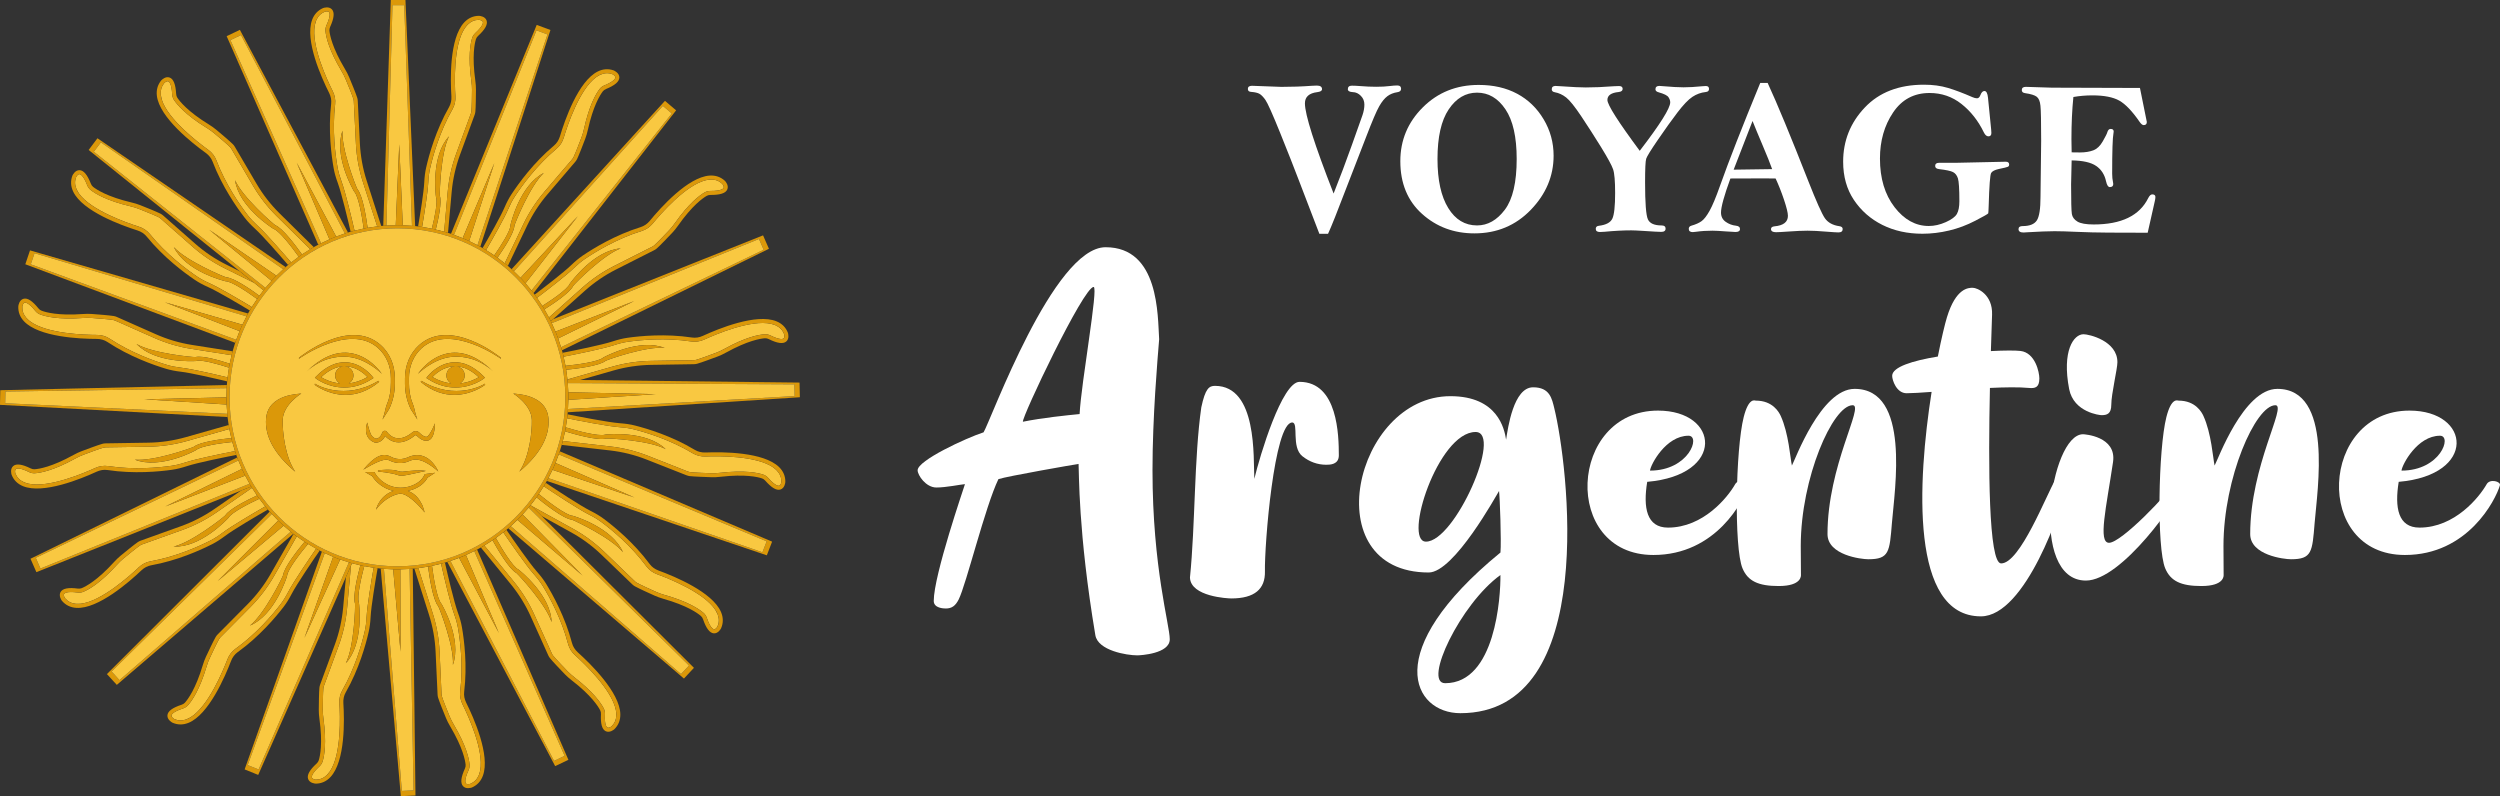 <?xml version="1.0" encoding="utf-8"?>
<!-- Generator: Adobe Illustrator 16.0.0, SVG Export Plug-In . SVG Version: 6.00 Build 0)  -->
<!DOCTYPE svg PUBLIC "-//W3C//DTD SVG 1.1//EN" "http://www.w3.org/Graphics/SVG/1.1/DTD/svg11.dtd">
<svg version="1.1" id="Calque_1" xmlns="http://www.w3.org/2000/svg" xmlns:xlink="http://www.w3.org/1999/xlink" x="0px" y="0px"
	 width="236.958px" height="75.463px" viewBox="0 0 236.958 75.463" enable-background="new 0 0 236.958 75.463"
	 xml:space="preserve">
<rect x="0" y="0" width="236.958" height="75.463" fill="#333333" stroke="none"/>
<g>
	<g>
		<path fill="none" d="M31.05,73.391c0.083-0.092,0.162-0.192,0.235-0.302c-0.092,0.127-0.191,0.248-0.296,0.363
			C31.009,73.432,31.029,73.411,31.05,73.391z"/>
		<path fill="none" d="M67.991,58.156c-0.048-0.111-0.109-0.225-0.18-0.335c0.08,0.138,0.152,0.277,0.214,0.418
			C68.014,58.211,68.003,58.185,67.991,58.156z"/>
		<path fill="none" d="M67.282,17.021c-0.124,0.009-0.25,0.029-0.378,0.06c0.155-0.031,0.312-0.052,0.466-0.063
			C67.341,17.018,67.312,17.02,67.282,17.021z"/>
		<path fill="none" d="M29.937,2.02c-0.042,0.117-0.074,0.239-0.099,0.368c0.035-0.153,0.079-0.303,0.13-0.449
			C29.958,1.966,29.947,1.994,29.937,2.02z"/>
		<path fill="none" d="M2.491,30.125c0.019,0.021,0.039,0.044,0.06,0.066c0.084,0.089,0.179,0.174,0.284,0.255
			C2.712,30.346,2.597,30.238,2.491,30.125z"/>
		<path fill="none" d="M45.414,73.391c0.043-0.115,0.077-0.237,0.101-0.367c-0.035,0.151-0.078,0.304-0.132,0.449
			C45.394,73.446,45.404,73.419,45.414,73.391z"/>
		<path fill="none" d="M7.287,18.009c0.054,0.111,0.12,0.221,0.194,0.328c-0.085-0.132-0.163-0.269-0.23-0.409
			C7.263,17.956,7.274,17.982,7.287,18.009z"/>
		<path fill="none" d="M7.184,57.228c0.029,0.003,0.058,0.005,0.088,0.007c0.124,0.007,0.25,0.001,0.381-0.013
			C7.496,57.233,7.337,57.236,7.184,57.228z"/>
		<path fill="none" d="M58.415,67.693c-0.002-0.124-0.017-0.25-0.041-0.379c0.022,0.155,0.037,0.313,0.041,0.467
			C58.417,67.752,58.417,67.724,58.415,67.693z"/>
		<path fill="none" d="M56.821,7.12c-0.11,0.056-0.219,0.124-0.325,0.201c0.131-0.088,0.266-0.168,0.404-0.239
			C56.874,7.095,56.847,7.107,56.821,7.12z"/>
		<path fill="none" d="M73.578,44.541c-0.088-0.084-0.187-0.165-0.295-0.241c0.126,0.097,0.246,0.198,0.356,0.306
			C73.62,44.583,73.599,44.562,73.578,44.541z"/>
		<path fill="none" d="M15.249,9.061c0.015,0.122,0.044,0.246,0.082,0.372c-0.04-0.152-0.071-0.307-0.092-0.459
			C15.242,9.001,15.245,9.031,15.249,9.061z"/>
		<path fill="none" d="M44.276,2.388c-0.084,0.09-0.162,0.19-0.234,0.3c0.092-0.127,0.191-0.25,0.296-0.362
			C44.317,2.345,44.296,2.367,44.276,2.388z"/>
		<path fill="none" d="M17.735,68.154c0.115-0.048,0.227-0.108,0.339-0.176c-0.137,0.078-0.278,0.147-0.421,0.205
			C17.682,68.176,17.708,68.164,17.735,68.154z"/>
		<path fill="none" d="M2.333,45.733c0.115,0.046,0.236,0.083,0.365,0.111c-0.152-0.04-0.302-0.088-0.445-0.146
			C2.278,45.711,2.306,45.722,2.333,45.733z"/>
		<path fill="none" d="M73.444,30.804c-0.115-0.045-0.236-0.081-0.365-0.109c0.152,0.04,0.302,0.088,0.446,0.145
			C73.498,30.827,73.471,30.816,73.444,30.804z"/>
		<path fill="#DB9809" d="M37.201,0.49h1.112l0.734,20.915c0.102,0.009,0.203,0.018,0.303,0.029L38.43,0h-1.389l-0.716,21.401
			c0.102-0.007,0.203-0.017,0.305-0.021L37.201,0.49z"/>
		<path fill="#F9C841" d="M37.201,0.49L36.63,21.38c0.291-0.02,0.583-0.029,0.879-0.033l0.333-7.664l0.334,7.671
			c0.293,0.009,0.584,0.025,0.872,0.05L38.313,0.49H37.201z"/>
		<path fill="#DB9809" d="M37.509,21.347c0.053-0.002,0.107-0.002,0.161-0.002c0.17,0,0.339,0.004,0.506,0.009l-0.334-7.671
			L37.509,21.347z"/>
		<path fill="#F9C841" d="M43.241,14.56l1.393-3.809c0.025-0.068,0.04-0.133,0.047-0.203c0.039-0.42,0.051-1.459,0.055-2.045
			c0.001-0.253-0.017-0.517-0.059-0.808c-0.324-2.322-0.092-3.563,0.075-4.096c0.054-0.172,0.16-0.334,0.306-0.471
			c0.756-0.695,0.732-0.986,0.707-1.058c-0.047-0.136-0.292-0.185-0.374-0.19c-0.402,0.002-0.75,0.149-1.053,0.446
			c-0.105,0.113-0.204,0.235-0.296,0.362c-1.087,1.638-0.95,5.283-0.876,6.42c0.028,0.441-0.066,0.869-0.272,1.232
			c-1.228,2.154-1.86,4.44-2.127,5.613c-0.094,0.406-0.15,0.852-0.175,1.361c-0.044,0.923-0.365,2.918-0.584,4.201
			c0.312,0.046,0.619,0.099,0.924,0.162c0.269-1.074,0.564-2.518,0.395-2.996l-0.009-0.038c-0.021-0.156-0.489-3.841,1.243-5.727
			c-0.793,1.546-0.901,5.383-0.868,5.658c0.196,0.614-0.129,2.153-0.389,3.184c0.267,0.061,0.531,0.129,0.791,0.203l0.343-3.814
			C42.547,16.923,42.817,15.716,43.241,14.56z"/>
		<path fill="#DB9809" d="M40.59,17.314c0.025-0.51,0.082-0.955,0.175-1.361c0.267-1.172,0.899-3.458,2.127-5.613
			c0.207-0.363,0.301-0.791,0.272-1.232c-0.074-1.137-0.211-4.782,0.876-6.42c0.073-0.109,0.15-0.21,0.234-0.3
			c0.02-0.021,0.041-0.043,0.062-0.063c0.303-0.297,0.651-0.444,1.053-0.446c0.082,0.005,0.327,0.054,0.374,0.19
			c0.025,0.072,0.049,0.363-0.707,1.058c-0.146,0.137-0.252,0.298-0.306,0.471c-0.167,0.533-0.398,1.774-0.075,4.096
			c0.042,0.291,0.06,0.555,0.059,0.808c-0.004,0.586-0.016,1.625-0.055,2.045c-0.007,0.07-0.021,0.135-0.047,0.203l-1.393,3.809
			c-0.424,1.157-0.694,2.363-0.805,3.588l-0.343,3.814c0.125,0.036,0.248,0.072,0.372,0.111l0.349-3.892
			c0.108-1.192,0.371-2.366,0.782-3.492l1.395-3.807c0.036-0.098,0.058-0.195,0.068-0.298c0.04-0.435,0.053-1.489,0.056-2.08
			c0.002-0.271-0.019-0.553-0.062-0.862c-0.325-2.333-0.066-3.527,0.061-3.931c0.033-0.11,0.103-0.214,0.201-0.304
			c0.671-0.619,0.935-1.099,0.806-1.465c-0.139-0.393-0.647-0.438-0.718-0.441c-0.546,0.003-1.019,0.213-1.405,0.628
			c-1.404,1.509-1.315,5.4-1.212,7.004c0.024,0.368-0.053,0.72-0.223,1.02c-1.253,2.196-1.896,4.523-2.167,5.716
			c-0.098,0.427-0.158,0.894-0.184,1.428c-0.042,0.896-0.364,2.893-0.582,4.167c0.125,0.017,0.251,0.033,0.376,0.051
			C40.226,20.232,40.546,18.237,40.59,17.314z"/>
		<path fill="#DB9809" d="M41.691,18.575c-0.033-0.275,0.075-4.112,0.868-5.658c-1.731,1.885-1.264,5.571-1.243,5.727l0.009,0.038
			c0.169,0.478-0.126,1.921-0.395,2.996c0.125,0.027,0.249,0.054,0.372,0.083C41.563,20.728,41.888,19.189,41.691,18.575z"/>
		<path fill="#DB9809" d="M50.85,2.877l1.042,0.388L45.255,23.24c0.091,0.048,0.18,0.099,0.27,0.147l6.648-20.543L50.872,2.36
			l-8.125,19.803c0.097,0.032,0.191,0.065,0.287,0.099L50.85,2.877z"/>
		<path fill="#F9C841" d="M50.85,2.877l-7.817,19.384c0.278,0.097,0.55,0.203,0.819,0.314l3.001-7.108l-2.384,7.382
			c0.266,0.124,0.527,0.253,0.785,0.392l6.637-19.976L50.85,2.877z"/>
		<path fill="#DB9809" d="M43.852,22.575c0.208,0.087,0.414,0.178,0.618,0.273l2.384-7.382L43.852,22.575z"/>
		<path fill="#F9C841" d="M51.609,18.167l2.633-3.083c0.047-0.054,0.084-0.113,0.115-0.174c0.184-0.379,0.557-1.353,0.763-1.896
			c0.09-0.239,0.165-0.492,0.228-0.779c0.505-2.29,1.155-3.373,1.498-3.814c0.11-0.142,0.266-0.257,0.451-0.332
			c0.95-0.392,1.03-0.671,1.031-0.747c0.003-0.146-0.209-0.274-0.284-0.309c-0.377-0.138-0.755-0.122-1.143,0.05
			c-0.138,0.07-0.273,0.151-0.404,0.239c-1.59,1.155-2.731,4.621-3.058,5.713c-0.127,0.423-0.364,0.79-0.685,1.057
			c-1.902,1.593-3.291,3.516-3.95,4.52c-0.228,0.349-0.437,0.748-0.637,1.216c-0.378,0.887-1.449,2.765-2.097,3.88
			c0.263,0.16,0.521,0.327,0.773,0.502c0.643-0.921,1.528-2.307,1.536-2.846l0.005-0.04c0.035-0.152,0.88-3.769,3.16-4.933
			c-1.282,1.172-2.722,4.731-2.786,5.001c-0.032,0.691-1.002,2.176-1.605,3.036c0.232,0.17,0.462,0.345,0.684,0.526l1.769-3.705
			C50.135,20.141,50.81,19.103,51.609,18.167z"/>
		<path fill="#DB9809" d="M48.166,19.827c0.2-0.469,0.409-0.867,0.637-1.216c0.659-1.003,2.048-2.927,3.95-4.52
			c0.321-0.268,0.558-0.634,0.685-1.057c0.327-1.092,1.468-4.558,3.058-5.713c0.106-0.077,0.214-0.146,0.325-0.201
			c0.026-0.012,0.053-0.025,0.079-0.038c0.388-0.172,0.766-0.188,1.143-0.05c0.075,0.035,0.287,0.164,0.284,0.309
			c-0.001,0.076-0.081,0.355-1.031,0.747c-0.185,0.075-0.34,0.19-0.451,0.332c-0.342,0.442-0.992,1.524-1.498,3.814
			c-0.063,0.287-0.137,0.541-0.228,0.779c-0.207,0.543-0.58,1.517-0.763,1.896c-0.031,0.062-0.067,0.12-0.115,0.174l-2.633,3.083
			c-0.799,0.936-1.474,1.973-2.004,3.083l-1.769,3.705c0.102,0.083,0.201,0.165,0.301,0.25l1.811-3.791
			c0.516-1.08,1.172-2.091,1.95-3.001l2.634-3.083c0.068-0.079,0.122-0.164,0.167-0.255c0.189-0.394,0.568-1.377,0.776-1.929
			c0.096-0.253,0.176-0.525,0.244-0.832c0.507-2.298,1.167-3.327,1.426-3.663c0.069-0.087,0.172-0.163,0.294-0.213
			c0.847-0.347,1.261-0.704,1.267-1.092c0.007-0.417-0.456-0.636-0.52-0.666c-0.513-0.187-1.029-0.153-1.536,0.101
			c-1.841,0.925-3.115,4.604-3.576,6.143c-0.106,0.352-0.301,0.656-0.564,0.876c-1.939,1.624-3.353,3.581-4.024,4.605
			c-0.241,0.366-0.459,0.783-0.67,1.273c-0.366,0.856-1.429,2.724-2.072,3.833c0.109,0.063,0.218,0.127,0.325,0.196
			C46.716,22.592,47.787,20.713,48.166,19.827z"/>
		<path fill="#DB9809" d="M51.542,16.391c-2.28,1.164-3.125,4.78-3.16,4.933l-0.005,0.04c-0.008,0.539-0.893,1.925-1.536,2.846
			c0.104,0.072,0.208,0.146,0.31,0.219c0.603-0.86,1.573-2.345,1.605-3.036C48.821,21.123,50.26,17.563,51.542,16.391z"/>
		<path fill="#DB9809" d="M62.829,10.035l0.847,0.722l-13.3,16.777c0.064,0.083,0.128,0.163,0.192,0.248l13.516-17.323l-1.057-0.901
			L48.489,25.515c0.075,0.067,0.149,0.135,0.224,0.205L62.829,10.035z"/>
		<path fill="#F9C841" d="M62.829,10.035L48.712,25.72c0.212,0.2,0.419,0.404,0.622,0.614l5.43-5.839l-4.955,6.358
			c0.195,0.221,0.384,0.447,0.567,0.681l13.3-16.777L62.829,10.035z"/>
		<path fill="#DB9809" d="M49.334,26.334c0.162,0.171,0.32,0.341,0.475,0.519l4.955-6.358L49.334,26.334z"/>
		<path fill="#DB9809" d="M52.297,30.63l19.642-7.979l0.446,1.02l-19.208,9.237c0.03,0.099,0.058,0.198,0.086,0.296l19.619-9.623
			l-0.557-1.273l-19.903,7.944l-0.215,0.19C52.237,30.505,52.267,30.567,52.297,30.63z"/>
		<path fill="#F9C841" d="M71.938,22.651L52.297,30.63c0.125,0.261,0.242,0.527,0.353,0.799l7.463-2.893l-7.211,3.543
			c0.099,0.275,0.191,0.552,0.275,0.83l19.208-9.237L71.938,22.651z"/>
		<path fill="#DB9809" d="M52.649,31.429c0.089,0.213,0.173,0.431,0.252,0.65l7.211-3.543L52.649,31.429z"/>
		<path fill="#F9C841" d="M61.711,34.205l4.055-0.065c0.071-0.002,0.139-0.011,0.206-0.029c0.405-0.115,1.382-0.478,1.928-0.685
			c0.236-0.089,0.477-0.201,0.734-0.344c2.05-1.135,3.292-1.365,3.85-1.399c0.18-0.013,0.369,0.029,0.548,0.117
			c0.921,0.454,1.184,0.329,1.242,0.278c0.11-0.092,0.067-0.337,0.043-0.417c-0.146-0.374-0.409-0.646-0.793-0.823
			c-0.144-0.057-0.294-0.105-0.446-0.145c-1.918-0.428-5.272,1.007-6.307,1.484c-0.403,0.185-0.834,0.25-1.248,0.188
			c-2.451-0.372-4.812-0.144-6.002,0.027c-0.412,0.061-0.849,0.167-1.333,0.327c-1.043,0.345-3.647,0.869-4.769,1.088
			c0.068,0.286,0.13,0.573,0.183,0.864c1.074-0.104,3.107-0.377,3.574-0.776l0.032-0.021c0.139-0.075,3.41-1.834,5.79-0.896
			c-1.728-0.183-5.347,1.092-5.593,1.221c-0.617,0.498-2.826,0.759-3.739,0.848c0.049,0.304,0.088,0.607,0.12,0.916l4.287-1.221
			C59.258,34.404,60.481,34.225,61.711,34.205z"/>
		<path fill="#DB9809" d="M58.189,32.72c0.485-0.16,0.922-0.266,1.333-0.327c1.19-0.171,3.551-0.399,6.002-0.027
			c0.414,0.063,0.845-0.002,1.248-0.188c1.035-0.477,4.388-1.912,6.307-1.484c0.129,0.028,0.25,0.064,0.365,0.109
			c0.027,0.013,0.054,0.023,0.081,0.036c0.385,0.176,0.647,0.449,0.793,0.823c0.023,0.079,0.067,0.325-0.043,0.417
			c-0.058,0.05-0.321,0.176-1.242-0.278c-0.18-0.088-0.369-0.13-0.548-0.117c-0.558,0.034-1.799,0.264-3.85,1.399
			c-0.257,0.144-0.498,0.255-0.734,0.344c-0.546,0.207-1.523,0.569-1.928,0.685c-0.067,0.018-0.135,0.027-0.206,0.029l-4.055,0.065
			c-1.23,0.02-2.454,0.199-3.637,0.537l-4.287,1.221c0.002,0.015,0.003,0.029,0.004,0.043l1.183,0.012l3.203-0.912
			c1.152-0.327,2.344-0.503,3.541-0.523l4.055-0.064c0.105-0.002,0.204-0.016,0.303-0.043c0.419-0.119,1.408-0.485,1.96-0.693
			c0.253-0.095,0.51-0.216,0.783-0.368c2.061-1.14,3.268-1.327,3.691-1.354c0.113-0.008,0.236,0.02,0.355,0.081
			c0.82,0.404,1.362,0.478,1.657,0.226c0.317-0.271,0.177-0.762,0.155-0.83c-0.199-0.508-0.566-0.875-1.091-1.086
			c-1.912-0.771-5.513,0.711-6.972,1.383c-0.335,0.154-0.691,0.208-1.032,0.156c-2.5-0.379-4.903-0.146-6.112,0.026
			c-0.436,0.063-0.893,0.175-1.399,0.343c-1.017,0.334-3.64,0.864-4.744,1.08c0.032,0.122,0.063,0.244,0.093,0.368
			C54.542,33.588,57.146,33.064,58.189,32.72z"/>
		<path fill="#DB9809" d="M62.999,32.978c-2.379-0.938-5.651,0.821-5.79,0.896l-0.032,0.021c-0.467,0.399-2.5,0.672-3.574,0.776
			c0.022,0.125,0.045,0.252,0.064,0.375c0.913-0.088,3.122-0.35,3.739-0.848C57.652,34.07,61.271,32.795,62.999,32.978z"/>
		<path fill="#DB9809" d="M53.819,36.312l21.477,0.12l0.024,1.112l-21.485,1.225c-0.005,0.103-0.014,0.205-0.023,0.307l22.001-1.424
			l-0.031-1.39l-20.81-0.243l-1.183-0.012C53.801,36.106,53.811,36.209,53.819,36.312z"/>
		<path fill="#F9C841" d="M75.296,36.431l-21.477-0.12c0.023,0.287,0.04,0.578,0.047,0.869l8.253,0.18l-8.248,0.539
			c-0.004,0.292-0.016,0.581-0.036,0.869l21.485-1.225L75.296,36.431z"/>
		<path fill="#DB9809" d="M53.867,37.18c0.005,0.158,0.007,0.316,0.007,0.476c0,0.081,0,0.162-0.002,0.243l8.248-0.539L53.867,37.18
			z"/>
		<path fill="#F9C841" d="M57.363,41.195l0.038-0.009c0.156-0.017,3.851-0.395,5.693,1.383c-1.527-0.83-5.36-1.031-5.636-1.005
			c-0.797,0.233-3.12-0.438-3.902-0.679c-0.062,0.309-0.132,0.614-0.209,0.916l4.521,0.517c1.223,0.142,2.422,0.442,3.567,0.891
			l3.774,1.489c0.067,0.027,0.133,0.043,0.201,0.052c0.417,0.05,1.459,0.086,2.043,0.104c0.252,0.008,0.518-0.007,0.81-0.04
			c2.329-0.265,3.564-0.005,4.093,0.176c0.17,0.058,0.331,0.165,0.462,0.316c0.678,0.771,0.969,0.754,1.042,0.732
			c0.137-0.043,0.191-0.287,0.199-0.37c0.007-0.402-0.131-0.754-0.421-1.063c-0.11-0.108-0.229-0.208-0.356-0.306
			c-1.61-1.127-5.258-1.077-6.396-1.032c-0.442,0.018-0.866-0.087-1.223-0.303c-2.125-1.278-4.396-1.968-5.56-2.263
			c-0.404-0.103-0.848-0.171-1.357-0.208c-1.155-0.083-3.988-0.643-4.991-0.847c-0.035,0.291-0.078,0.578-0.129,0.862
			C54.611,40.813,56.752,41.395,57.363,41.195z"/>
		<path fill="#DB9809" d="M66.872,42.889c-0.368,0.014-0.72-0.072-1.014-0.248c-2.166-1.307-4.477-2.005-5.661-2.305
			c-0.425-0.11-0.891-0.18-1.423-0.219c-1.131-0.083-4.015-0.653-4.979-0.848c-0.012,0.125-0.026,0.251-0.04,0.377
			c1.003,0.205,3.836,0.765,4.991,0.847c0.51,0.038,0.953,0.106,1.357,0.208c1.164,0.294,3.435,0.984,5.56,2.263
			c0.357,0.216,0.781,0.321,1.223,0.303c1.139-0.044,4.786-0.095,6.396,1.032c0.108,0.076,0.207,0.157,0.295,0.241
			c0.021,0.021,0.042,0.043,0.061,0.065c0.29,0.309,0.428,0.661,0.421,1.063c-0.008,0.083-0.062,0.327-0.199,0.37
			c-0.073,0.022-0.363,0.04-1.042-0.732c-0.132-0.151-0.292-0.259-0.462-0.316c-0.529-0.182-1.764-0.441-4.093-0.176
			c-0.292,0.033-0.557,0.047-0.81,0.04c-0.584-0.018-1.625-0.054-2.043-0.104c-0.068-0.009-0.134-0.025-0.201-0.052l-3.774-1.489
			c-1.146-0.449-2.345-0.749-3.567-0.891L53.347,41.8c-0.033,0.126-0.067,0.248-0.102,0.37l4.58,0.524
			c1.189,0.137,2.358,0.428,3.472,0.869l3.773,1.485c0.097,0.04,0.194,0.063,0.296,0.078c0.432,0.05,1.485,0.086,2.075,0.105
			c0.271,0.01,0.554-0.005,0.864-0.041c2.34-0.27,3.527,0.021,3.928,0.156c0.107,0.036,0.211,0.109,0.299,0.21
			c0.604,0.686,1.076,0.962,1.446,0.84c0.396-0.129,0.454-0.635,0.459-0.708c0.01-0.545-0.19-1.023-0.595-1.418
			C72.37,42.832,68.477,42.824,66.872,42.889z"/>
		<path fill="#DB9809" d="M57.458,41.564c0.276-0.026,4.108,0.175,5.636,1.005c-1.842-1.778-5.538-1.399-5.693-1.383l-0.038,0.009
			c-0.61,0.199-2.751-0.382-3.737-0.688c-0.021,0.125-0.044,0.251-0.07,0.377C54.338,41.125,56.661,41.797,57.458,41.564z"/>
		<path fill="#DB9809" d="M72.668,51.311l-0.401,1.038L51.98,45.316c-0.049,0.09-0.099,0.183-0.148,0.271l20.851,7.048l0.5-1.296
			l-20.125-8.562c-0.031,0.097-0.064,0.194-0.098,0.291L72.668,51.311z"/>
		<path fill="#F9C841" d="M72.668,51.311l-19.707-8.242c-0.096,0.272-0.2,0.546-0.31,0.813l7.479,3.27l-7.764-2.618
			c-0.122,0.266-0.251,0.526-0.387,0.783l20.287,7.032L72.668,51.311z"/>
		<path fill="#DB9809" d="M52.651,43.882c-0.089,0.221-0.185,0.438-0.284,0.652l7.764,2.618L52.651,43.882z"/>
		<path fill="#F9C841" d="M50.371,47.944l3.94,2.174c1.078,0.596,2.073,1.331,2.959,2.184l2.924,2.812
			c0.052,0.051,0.105,0.09,0.166,0.122c0.368,0.207,1.316,0.636,1.849,0.876c0.231,0.104,0.482,0.191,0.765,0.273
			c2.254,0.639,3.298,1.35,3.718,1.718c0.136,0.119,0.242,0.282,0.306,0.469c0.333,0.973,0.609,1.068,0.685,1.073
			c0.144,0.013,0.286-0.19,0.324-0.266c0.16-0.366,0.167-0.745,0.017-1.142c-0.062-0.141-0.134-0.28-0.214-0.418
			c-1.06-1.654-4.452-2.999-5.521-3.389c-0.417-0.154-0.769-0.411-1.018-0.747c-1.477-1.994-3.315-3.491-4.279-4.209
			c-0.333-0.248-0.718-0.481-1.175-0.708c-1.03-0.516-3.413-2.096-4.277-2.676c-0.15,0.248-0.305,0.494-0.468,0.733
			c0.791,0.653,2.557,2.015,3.198,2.063l0.039,0.007c0.152,0.043,3.712,1.101,4.738,3.446c-1.095-1.35-4.563-2.995-4.827-3.078
			c-0.834-0.086-2.749-1.616-3.365-2.126c-0.176,0.25-0.36,0.494-0.552,0.733l-0.003,0.003L50.371,47.944z"/>
		<path fill="#DB9809" d="M55.818,48.768c0.457,0.226,0.842,0.459,1.175,0.708c0.964,0.718,2.803,2.216,4.279,4.209
			c0.249,0.335,0.601,0.592,1.018,0.747c1.069,0.39,4.461,1.735,5.521,3.389c0.071,0.111,0.132,0.224,0.18,0.335
			c0.012,0.029,0.023,0.056,0.034,0.083c0.149,0.397,0.143,0.776-0.017,1.142c-0.039,0.076-0.181,0.279-0.324,0.266
			c-0.076-0.005-0.352-0.101-0.685-1.073c-0.064-0.187-0.17-0.35-0.306-0.469c-0.42-0.368-1.463-1.079-3.718-1.718
			c-0.283-0.083-0.534-0.169-0.765-0.273c-0.533-0.24-1.481-0.669-1.849-0.876c-0.061-0.032-0.114-0.071-0.166-0.122l-2.924-2.812
			c-0.886-0.853-1.882-1.587-2.959-2.184l-3.94-2.174l0.975,0.971l2.781,1.537c1.048,0.579,2.018,1.293,2.88,2.123l2.923,2.813
			c0.075,0.071,0.155,0.132,0.245,0.183c0.379,0.211,1.34,0.646,1.878,0.887c0.249,0.112,0.516,0.208,0.815,0.295
			c2.265,0.641,3.254,1.359,3.573,1.638c0.086,0.075,0.153,0.18,0.196,0.307c0.297,0.865,0.629,1.298,1.016,1.331
			c0.417,0.028,0.662-0.417,0.694-0.482c0.217-0.499,0.214-1.02-0.009-1.539c-0.813-1.895-4.412-3.381-5.92-3.931
			c-0.346-0.129-0.637-0.341-0.842-0.618c-1.506-2.031-3.376-3.56-4.357-4.288c-0.352-0.262-0.755-0.505-1.233-0.744
			c-1.004-0.499-3.413-2.099-4.254-2.661c-0.063,0.11-0.127,0.219-0.192,0.327C52.405,46.672,54.788,48.252,55.818,48.768z"/>
		<polygon fill="#DB9809" points="50.304,47.87 50.301,47.874 50.301,47.874 		"/>
		<path fill="#DB9809" d="M59.047,52.341c-1.026-2.345-4.586-3.403-4.738-3.446l-0.039-0.007c-0.641-0.048-2.407-1.41-3.198-2.063
			c-0.071,0.105-0.144,0.208-0.217,0.312c0.616,0.51,2.531,2.04,3.365,2.126C54.484,49.346,57.952,50.991,59.047,52.341z"/>
		<path fill="#DB9809" d="M50.301,47.874L50.301,47.874c-0.064,0.081-0.129,0.16-0.194,0.237l15.199,14.972l-0.759,0.812
			L48.408,49.871c-0.078,0.07-0.155,0.137-0.233,0.205l16.652,14.24l0.947-1.017L51.346,48.915l-0.975-0.971L50.301,47.874z"/>
		<path fill="#F9C841" d="M65.306,63.083L50.107,48.111c-0.185,0.226-0.376,0.444-0.574,0.657l5.687,5.786l-6.177-5.277
			c-0.207,0.203-0.417,0.402-0.634,0.594l16.139,14.024L65.306,63.083z"/>
		<path fill="#DB9809" d="M49.533,48.768c-0.161,0.172-0.324,0.341-0.491,0.508l6.177,5.277L49.533,48.768z"/>
		<path fill="#F9C841" d="M50.647,58.268l1.667,3.695c0.03,0.068,0.065,0.126,0.108,0.179c0.265,0.327,0.985,1.08,1.391,1.5
			c0.175,0.181,0.375,0.357,0.606,0.537c1.855,1.433,2.558,2.483,2.811,2.981c0.082,0.162,0.12,0.352,0.109,0.55
			c-0.053,1.027,0.167,1.217,0.235,1.251c0.129,0.066,0.337-0.072,0.4-0.124c0.286-0.284,0.434-0.632,0.441-1.056
			c-0.003-0.154-0.019-0.312-0.041-0.467c-0.369-1.932-3.015-4.442-3.863-5.204c-0.329-0.295-0.559-0.665-0.666-1.071
			c-0.628-2.399-1.775-4.474-2.402-5.5c-0.218-0.354-0.489-0.713-0.828-1.095c-0.738-0.832-2.278-3.057-2.91-3.981
			c-0.23,0.183-0.466,0.358-0.706,0.529c0.519,0.943,1.582,2.717,2.135,2.986L49.168,54c0.124,0.099,3.035,2.407,3.114,4.964
			c-0.514-1.659-3.12-4.479-3.335-4.653c-0.701-0.37-1.819-2.3-2.262-3.101c-0.253,0.172-0.512,0.335-0.776,0.494l2.803,3.435
			C49.491,56.091,50.142,57.143,50.647,58.268z"/>
		<path fill="#DB9809" d="M50.616,54.444c0.339,0.382,0.61,0.742,0.828,1.095c0.627,1.026,1.774,3.101,2.402,5.5
			c0.106,0.406,0.336,0.776,0.666,1.071c0.848,0.761,3.494,3.271,3.863,5.204c0.024,0.129,0.038,0.255,0.041,0.379
			c0.001,0.031,0.001,0.06,0,0.088c-0.007,0.424-0.155,0.772-0.441,1.056c-0.063,0.052-0.271,0.19-0.4,0.124
			c-0.068-0.035-0.289-0.225-0.235-1.251c0.011-0.198-0.028-0.388-0.109-0.55c-0.253-0.498-0.956-1.548-2.811-2.981
			c-0.232-0.18-0.431-0.355-0.606-0.537c-0.406-0.42-1.126-1.173-1.391-1.5c-0.043-0.053-0.078-0.111-0.108-0.179l-1.667-3.695
			c-0.505-1.125-1.156-2.177-1.934-3.128l-2.803-3.435c-0.11,0.066-0.221,0.129-0.333,0.192l2.842,3.482
			c0.757,0.929,1.39,1.952,1.882,3.043l1.666,3.698c0.043,0.095,0.095,0.181,0.16,0.26c0.274,0.34,1.002,1.103,1.412,1.526
			c0.189,0.194,0.4,0.385,0.648,0.575c1.863,1.438,2.512,2.475,2.704,2.852c0.052,0.101,0.076,0.224,0.068,0.359
			c-0.047,0.912,0.1,1.44,0.448,1.611c0.374,0.185,0.77-0.14,0.823-0.188c0.389-0.382,0.579-0.863,0.565-1.431
			c-0.049-2.062-2.835-4.78-4.03-5.854c-0.273-0.248-0.465-0.553-0.552-0.887c-0.641-2.446-1.809-4.559-2.448-5.603
			c-0.228-0.374-0.512-0.749-0.866-1.149c-0.721-0.812-2.281-3.067-2.898-3.969c-0.098,0.081-0.197,0.162-0.295,0.241
			C48.337,51.388,49.877,53.613,50.616,54.444z"/>
		<path fill="#DB9809" d="M48.948,54.311c0.215,0.175,2.821,2.994,3.335,4.653c-0.08-2.557-2.99-4.865-3.114-4.964l-0.034-0.021
			c-0.553-0.269-1.616-2.043-2.135-2.986c-0.104,0.073-0.208,0.147-0.314,0.218C47.128,52.011,48.247,53.941,48.948,54.311z"/>
		<path fill="#DB9809" d="M53.519,71.642l-1.005,0.478l-9.822-18.952c-0.099,0.032-0.196,0.064-0.295,0.093l10.223,19.354
			l1.255-0.596l-8.653-19.927c-0.089,0.046-0.18,0.095-0.271,0.138L53.519,71.642z"/>
		<path fill="#F9C841" d="M53.519,71.642L44.95,52.23c-0.259,0.133-0.521,0.259-0.788,0.374l3.122,7.395l-3.77-7.125
			c-0.271,0.106-0.545,0.205-0.822,0.294l9.822,18.952L53.519,71.642z"/>
		<path fill="#DB9809" d="M44.162,52.604c-0.214,0.096-0.43,0.187-0.648,0.269l3.77,7.125L44.162,52.604z"/>
		<path fill="#F9C841" d="M41.666,61.765l0.186,4.051c0.003,0.072,0.015,0.14,0.036,0.207c0.125,0.4,0.517,1.367,0.739,1.906
			c0.097,0.233,0.217,0.47,0.367,0.725c1.196,2.015,1.463,3.25,1.515,3.807c0.017,0.178-0.018,0.368-0.101,0.55
			c-0.427,0.934-0.293,1.192-0.243,1.25c0.096,0.107,0.34,0.058,0.418,0.031c0.369-0.156,0.635-0.426,0.799-0.817
			c0.054-0.146,0.097-0.298,0.132-0.449c0.37-1.932-1.166-5.24-1.673-6.26c-0.197-0.398-0.274-0.826-0.224-1.242
			c0.299-2.46-0.003-4.814-0.208-5.998c-0.072-0.411-0.191-0.844-0.366-1.323c-0.38-1.043-0.99-3.674-1.239-4.771
			c-0.282,0.076-0.567,0.144-0.856,0.203c0.134,1.058,0.471,3.132,0.889,3.594l0.022,0.03c0.08,0.136,1.936,3.353,1.067,5.759
			c0.133-1.731-1.25-5.312-1.386-5.553c-0.523-0.61-0.854-2.876-0.966-3.756c-0.304,0.053-0.611,0.1-0.921,0.14l1.365,4.299
			C41.391,59.319,41.609,60.537,41.666,61.765z"/>
		<path fill="#DB9809" d="M43.044,58.201c0.174,0.479,0.293,0.912,0.366,1.323c0.205,1.184,0.507,3.538,0.208,5.998
			c-0.051,0.417,0.026,0.844,0.224,1.242c0.508,1.02,2.043,4.328,1.673,6.26c-0.023,0.129-0.057,0.251-0.101,0.367
			c-0.01,0.028-0.02,0.055-0.031,0.083c-0.164,0.391-0.43,0.661-0.799,0.817c-0.078,0.027-0.322,0.077-0.418-0.031
			c-0.051-0.058-0.185-0.316,0.243-1.25c0.083-0.182,0.118-0.372,0.101-0.55c-0.052-0.557-0.319-1.792-1.515-3.807
			c-0.15-0.255-0.27-0.492-0.367-0.725c-0.222-0.539-0.614-1.505-0.739-1.906c-0.021-0.066-0.033-0.134-0.036-0.207l-0.186-4.051
			c-0.056-1.228-0.274-2.446-0.646-3.62l-1.365-4.299c-0.127,0.014-0.256,0.029-0.385,0.043l1.388,4.37
			c0.362,1.142,0.574,2.328,0.628,3.523l0.188,4.051c0.004,0.104,0.021,0.203,0.052,0.302c0.13,0.415,0.527,1.392,0.751,1.938
			c0.104,0.25,0.231,0.504,0.391,0.772c1.202,2.025,1.424,3.227,1.464,3.649c0.01,0.113-0.013,0.235-0.069,0.357
			c-0.379,0.832-0.438,1.376-0.177,1.663c0.279,0.309,0.767,0.154,0.833,0.131c0.502-0.213,0.855-0.591,1.052-1.124
			c0.713-1.935-0.873-5.49-1.588-6.926c-0.165-0.331-0.229-0.686-0.188-1.027c0.305-2.511-0.001-4.906-0.211-6.109
			c-0.076-0.435-0.2-0.887-0.383-1.388c-0.37-1.014-0.984-3.665-1.229-4.742c-0.121,0.036-0.244,0.068-0.366,0.101
			C42.054,54.527,42.664,57.157,43.044,58.201z"/>
		<path fill="#DB9809" d="M42.928,63.015c0.868-2.406-0.987-5.623-1.067-5.759l-0.022-0.03c-0.418-0.462-0.755-2.536-0.889-3.594
			c-0.124,0.027-0.248,0.051-0.374,0.074c0.112,0.88,0.443,3.146,0.966,3.756C41.678,57.703,43.062,61.284,42.928,63.015z"/>
		<path fill="#DB9809" d="M39.198,74.915l-1.111,0.051l-1.698-21.049c-0.102-0.008-0.204-0.017-0.305-0.027l1.908,21.573
			l1.388-0.064l-0.257-21.497c-0.101,0.009-0.202,0.018-0.302,0.025L39.198,74.915z"/>
		<path fill="#F9C841" d="M39.198,74.915l-0.377-20.988c-0.29,0.02-0.582,0.033-0.876,0.038l0.015,7.801l-0.695-7.804
			c-0.294-0.007-0.585-0.021-0.875-0.044l1.698,21.049L39.198,74.915z"/>
		<path fill="#DB9809" d="M37.945,53.964c-0.091,0-0.184,0.002-0.275,0.002c-0.136,0-0.271-0.002-0.405-0.005l0.695,7.804
			L37.945,53.964z"/>
		<path fill="#F9C841" d="M32.902,57.632c-0.111,1.225-0.383,2.431-0.807,3.587l-1.396,3.808c-0.025,0.068-0.04,0.132-0.047,0.202
			c-0.04,0.419-0.052,1.46-0.057,2.043c0,0.253,0.018,0.52,0.059,0.81c0.321,2.322,0.09,3.563-0.078,4.096
			c-0.054,0.171-0.16,0.333-0.306,0.469c-0.756,0.697-0.733,0.988-0.708,1.06c0.047,0.137,0.292,0.184,0.374,0.191
			c0.401-0.004,0.751-0.148,1.054-0.445c0.105-0.115,0.204-0.236,0.296-0.363c1.088-1.638,0.953-5.283,0.881-6.418
			c-0.029-0.444,0.065-0.87,0.273-1.232c1.23-2.155,1.864-4.441,2.132-5.614c0.093-0.404,0.15-0.85,0.175-1.359
			c0.051-1.042,0.456-3.45,0.667-4.656c-0.299-0.043-0.596-0.094-0.888-0.151c-0.289,1.076-0.705,2.892-0.512,3.441l0.008,0.036
			c0.021,0.156,0.486,3.843-1.246,5.725c0.793-1.544,0.905-5.382,0.872-5.656c-0.227-0.708,0.246-2.658,0.506-3.622
			c-0.265-0.06-0.527-0.124-0.786-0.196l-0.102,0.229L32.902,57.632z"/>
		<path fill="#DB9809" d="M34.747,58.467c-0.025,0.509-0.082,0.955-0.175,1.359c-0.269,1.173-0.902,3.458-2.132,5.614
			c-0.208,0.362-0.302,0.788-0.273,1.232c0.072,1.135,0.207,4.78-0.881,6.418c-0.074,0.109-0.152,0.21-0.235,0.302
			c-0.021,0.02-0.041,0.041-0.061,0.061c-0.303,0.297-0.653,0.441-1.054,0.445c-0.082-0.007-0.326-0.054-0.374-0.191
			c-0.025-0.071-0.048-0.363,0.708-1.06c0.146-0.136,0.252-0.297,0.306-0.469c0.168-0.533,0.399-1.773,0.078-4.096
			c-0.041-0.291-0.059-0.557-0.059-0.81c0.005-0.583,0.018-1.625,0.057-2.043c0.007-0.07,0.022-0.134,0.047-0.202l1.396-3.808
			c0.424-1.156,0.696-2.363,0.807-3.587l0.364-4.016l-0.479,1.081l-0.263,2.9c-0.109,1.19-0.372,2.367-0.785,3.491l-1.397,3.807
			c-0.037,0.099-0.058,0.196-0.068,0.298c-0.041,0.433-0.054,1.488-0.058,2.078c-0.002,0.271,0.018,0.553,0.061,0.863
			c0.324,2.333,0.063,3.525-0.064,3.931c-0.034,0.108-0.103,0.212-0.201,0.302c-0.672,0.621-0.938,1.098-0.808,1.465
			c0.139,0.396,0.647,0.438,0.718,0.443c0.546-0.001,1.019-0.213,1.405-0.628c1.406-1.506,1.32-5.4,1.218-7.001
			c-0.023-0.37,0.053-0.722,0.224-1.02c1.254-2.194,1.9-4.521,2.172-5.714c0.098-0.428,0.159-0.894,0.186-1.43
			c0.049-1.009,0.456-3.429,0.665-4.624c-0.127-0.015-0.252-0.03-0.377-0.048C35.203,55.017,34.798,57.425,34.747,58.467z"/>
		<path fill="#DB9809" d="M33.648,57.205c0.033,0.274-0.079,4.112-0.872,5.656c1.732-1.882,1.268-5.569,1.246-5.725L34.014,57.1
			c-0.193-0.549,0.223-2.365,0.512-3.441c-0.124-0.025-0.248-0.05-0.372-0.077C33.894,54.547,33.421,56.497,33.648,57.205z"/>
		<path fill="#F9C841" d="M58.214,25.206l3.619-1.83c0.064-0.032,0.121-0.07,0.172-0.117c0.315-0.28,1.035-1.032,1.437-1.456
			c0.174-0.185,0.341-0.39,0.51-0.63c1.349-1.918,2.365-2.667,2.852-2.943c0.156-0.088,0.344-0.135,0.544-0.133
			c1.027,0.007,1.208-0.221,1.239-0.291c0.058-0.133-0.087-0.334-0.144-0.395c-0.294-0.273-0.649-0.404-1.073-0.393
			c-0.154,0.011-0.311,0.032-0.466,0.063c-1.913,0.456-4.301,3.21-5.022,4.092c-0.281,0.341-0.641,0.589-1.04,0.713
			c-2.369,0.736-4.393,1.976-5.387,2.648c-0.345,0.232-0.691,0.519-1.058,0.875c-0.708,0.69-2.482,2.055-3.5,2.825
			c0.175,0.25,0.344,0.505,0.505,0.764c0.951-0.601,2.376-1.577,2.598-2.088l0.02-0.033c0.091-0.127,2.265-3.141,4.817-3.334
			c-1.636,0.589-4.335,3.316-4.498,3.541c-0.306,0.646-1.864,1.69-2.739,2.239c0.15,0.253,0.292,0.51,0.429,0.77l3.147-2.813
			C56.094,26.46,57.116,25.761,58.214,25.206z"/>
		<path fill="#DB9809" d="M54.397,25.409c0.367-0.355,0.713-0.643,1.058-0.875c0.994-0.673,3.018-1.912,5.387-2.648
			c0.399-0.124,0.759-0.372,1.04-0.713c0.722-0.882,3.11-3.637,5.022-4.092c0.128-0.031,0.254-0.051,0.378-0.06
			c0.03-0.001,0.06-0.003,0.088-0.003c0.424-0.011,0.779,0.12,1.073,0.393c0.056,0.061,0.202,0.262,0.144,0.395
			c-0.03,0.07-0.212,0.298-1.239,0.291c-0.201-0.002-0.389,0.045-0.544,0.133c-0.487,0.277-1.503,1.025-2.852,2.943
			c-0.169,0.241-0.336,0.445-0.51,0.63c-0.401,0.424-1.121,1.176-1.437,1.456c-0.051,0.046-0.107,0.084-0.172,0.117l-3.619,1.83
			c-1.098,0.555-2.12,1.254-3.037,2.073l-3.147,2.813c0.061,0.117,0.119,0.234,0.177,0.35l0.215-0.19l3.008-2.69
			c0.893-0.798,1.888-1.477,2.956-2.017l3.62-1.832c0.093-0.046,0.177-0.102,0.253-0.17c0.326-0.289,1.055-1.051,1.46-1.48
			c0.187-0.197,0.364-0.417,0.545-0.673c1.354-1.925,2.358-2.622,2.727-2.83c0.099-0.056,0.221-0.084,0.355-0.084
			c0.914,0.007,1.434-0.164,1.589-0.519c0.167-0.383-0.174-0.764-0.223-0.814c-0.401-0.37-0.891-0.539-1.456-0.501
			c-2.057,0.144-4.649,3.047-5.668,4.29c-0.233,0.286-0.53,0.488-0.859,0.592c-2.416,0.749-4.474,2.011-5.487,2.694
			c-0.364,0.248-0.727,0.548-1.109,0.919c-0.682,0.664-2.445,2.021-3.457,2.789c0.075,0.101,0.148,0.205,0.221,0.307
			C51.915,27.464,53.689,26.099,54.397,25.409z"/>
		<path fill="#DB9809" d="M54.339,27.083c0.163-0.225,2.862-2.952,4.498-3.541c-2.552,0.193-4.726,3.207-4.817,3.334L54,26.909
			c-0.221,0.512-1.646,1.488-2.598,2.088c0.067,0.105,0.133,0.215,0.198,0.325C52.475,28.773,54.034,27.729,54.339,27.083z"/>
		<path fill="#DB9809" d="M33.368,53.387c-0.1-0.029-0.199-0.058-0.298-0.086l-8.56,19.632l-1.033-0.417l7.306-20.09
			c-0.092-0.045-0.184-0.088-0.275-0.135l-7.322,20.636l1.288,0.521l8.313-18.751l0.479-1.081L33.368,53.387z"/>
		<path fill="#F9C841" d="M24.511,72.933L33.07,53.3c-0.279-0.083-0.556-0.172-0.829-0.269l-3.385,7.427l2.722-7.682
			c-0.269-0.111-0.533-0.226-0.794-0.35l-7.306,20.09L24.511,72.933z"/>
		<path fill="#DB9809" d="M32.241,53.031c-0.224-0.083-0.444-0.166-0.664-0.255l-2.722,7.682L32.241,53.031z"/>
		<path fill="#F9C841" d="M23.752,57.522l-2.855,2.88c-0.051,0.052-0.092,0.106-0.127,0.165c-0.21,0.365-0.655,1.306-0.901,1.835
			c-0.107,0.229-0.2,0.479-0.284,0.759c-0.673,2.245-1.401,3.278-1.775,3.692c-0.121,0.134-0.285,0.237-0.474,0.3
			c-0.977,0.317-1.077,0.59-1.083,0.667c-0.015,0.144,0.188,0.289,0.26,0.329c0.367,0.165,0.745,0.18,1.144,0.032
			c0.143-0.058,0.284-0.127,0.421-0.205c1.671-1.036,3.065-4.407,3.473-5.47c0.158-0.413,0.421-0.761,0.761-1.006
			c2.014-1.447,3.541-3.26,4.272-4.216c0.253-0.331,0.492-0.711,0.727-1.164c0.506-0.977,2.004-3.175,2.653-4.116
			c-0.26-0.142-0.517-0.291-0.769-0.449c-0.702,0.837-1.928,2.414-1.983,3.016l-0.007,0.039c-0.046,0.149-1.156,3.694-3.516,4.685
			c1.365-1.074,3.063-4.516,3.148-4.78c0.092-0.765,1.419-2.429,2.035-3.164c-0.252-0.165-0.5-0.334-0.742-0.514l-2.149,3.755
			C25.366,55.663,24.617,56.648,23.752,57.522z"/>
		<path fill="#DB9809" d="M27.309,56.124c-0.235,0.452-0.474,0.833-0.727,1.164c-0.731,0.956-2.259,2.769-4.272,4.216
			c-0.34,0.245-0.604,0.593-0.761,1.006c-0.408,1.063-1.802,4.434-3.473,5.47c-0.112,0.068-0.224,0.127-0.339,0.176
			c-0.027,0.009-0.054,0.022-0.082,0.029c-0.399,0.147-0.777,0.133-1.144-0.032c-0.071-0.04-0.274-0.185-0.26-0.329
			c0.007-0.078,0.106-0.35,1.083-0.667c0.189-0.063,0.354-0.166,0.474-0.3c0.375-0.415,1.102-1.448,1.775-3.692
			c0.084-0.28,0.177-0.53,0.284-0.759c0.246-0.53,0.691-1.471,0.901-1.835c0.035-0.059,0.076-0.113,0.127-0.165l2.855-2.88
			c0.865-0.874,1.614-1.859,2.226-2.927l2.149-3.755c-0.103-0.075-0.205-0.15-0.306-0.229l-2.172,3.796
			c-0.595,1.04-1.324,1.999-2.167,2.848l-2.855,2.88c-0.074,0.076-0.135,0.155-0.186,0.243c-0.217,0.378-0.668,1.331-0.917,1.865
			c-0.115,0.248-0.214,0.512-0.305,0.812c-0.676,2.255-1.41,3.232-1.693,3.547c-0.076,0.084-0.183,0.152-0.31,0.192
			c-0.869,0.284-1.309,0.61-1.344,0.995c-0.038,0.416,0.405,0.667,0.469,0.704c0.497,0.223,1.015,0.226,1.538,0.013
			c1.906-0.785,3.448-4.36,4.022-5.86c0.131-0.345,0.349-0.634,0.627-0.835c2.054-1.474,3.609-3.322,4.353-4.29
			c0.268-0.35,0.517-0.749,0.762-1.225c0.497-0.955,2.026-3.196,2.655-4.108c-0.113-0.058-0.226-0.118-0.338-0.18
			C29.313,52.948,27.814,55.146,27.309,56.124z"/>
		<path fill="#DB9809" d="M23.686,59.298c2.36-0.991,3.47-4.536,3.516-4.685l0.007-0.039c0.055-0.602,1.281-2.178,1.983-3.016
			c-0.109-0.066-0.216-0.134-0.324-0.205c-0.615,0.735-1.942,2.399-2.035,3.164C26.75,54.782,25.051,58.224,23.686,59.298z"/>
		<path fill="#DB9809" d="M11.327,64.466l-0.751-0.821L25.762,48.72c-0.068-0.074-0.137-0.149-0.204-0.225L10.134,63.892
			l0.938,1.023l16.727-14.323c-0.083-0.064-0.165-0.129-0.245-0.194L11.327,64.466z"/>
		<path fill="#F9C841" d="M11.327,64.466l16.226-14.068c-0.229-0.183-0.452-0.373-0.67-0.571l-6.261,5.254l5.742-5.739
			c-0.206-0.201-0.406-0.409-0.602-0.623L10.576,63.646L11.327,64.466z"/>
		<path fill="#DB9809" d="M26.883,49.828c-0.176-0.158-0.35-0.32-0.519-0.485l-5.742,5.739L26.883,49.828z"/>
		<path fill="#F9C841" d="M17.279,50.232l-3.818,1.37c-0.067,0.025-0.127,0.055-0.185,0.093c-0.346,0.239-1.154,0.898-1.604,1.268
			c-0.196,0.162-0.386,0.347-0.583,0.564c-1.575,1.736-2.676,2.355-3.193,2.567c-0.167,0.068-0.359,0.092-0.557,0.065
			c-1.019-0.133-1.226,0.072-1.266,0.136c-0.075,0.125,0.046,0.343,0.093,0.409c0.259,0.307,0.595,0.482,1.017,0.523
			c0.154,0.009,0.312,0.005,0.469-0.005c1.954-0.215,4.665-2.656,5.49-3.441c0.322-0.305,0.708-0.504,1.12-0.578
			c2.442-0.438,4.603-1.418,5.673-1.965c0.372-0.188,0.75-0.431,1.157-0.738c0.843-0.637,3.001-1.9,4.046-2.502
			c-0.192-0.235-0.378-0.477-0.557-0.725c-1.015,0.474-2.62,1.296-2.911,1.787l-0.024,0.031c-0.106,0.116-2.634,2.837-5.19,2.715
			c1.695-0.381,4.71-2.757,4.899-2.959c0.384-0.605,2.068-1.451,3.002-1.886c-0.164-0.237-0.32-0.478-0.471-0.722l-3.337,2.31
			C19.538,49.25,18.438,49.816,17.279,50.232z"/>
		<path fill="#DB9809" d="M21.092,50.501c-0.407,0.307-0.786,0.549-1.157,0.738c-1.07,0.546-3.23,1.527-5.673,1.965
			c-0.411,0.074-0.798,0.272-1.12,0.578c-0.825,0.785-3.536,3.226-5.49,3.441c-0.131,0.014-0.258,0.02-0.381,0.013
			c-0.03-0.002-0.059-0.004-0.088-0.007c-0.422-0.041-0.758-0.216-1.017-0.523c-0.047-0.066-0.168-0.284-0.093-0.409
			c0.04-0.064,0.247-0.27,1.266-0.136c0.198,0.027,0.39,0.003,0.557-0.065c0.517-0.212,1.618-0.831,3.193-2.567
			c0.198-0.218,0.388-0.402,0.583-0.564c0.451-0.37,1.258-1.028,1.604-1.268c0.058-0.038,0.118-0.068,0.185-0.093l3.818-1.37
			c1.159-0.416,2.259-0.982,3.27-1.683l3.337-2.31c-0.025-0.043-0.051-0.083-0.077-0.125l-0.971,0.388l-2.506,1.737
			c-0.984,0.68-2.055,1.231-3.182,1.636l-3.818,1.37c-0.099,0.036-0.188,0.081-0.272,0.138c-0.359,0.248-1.176,0.915-1.631,1.29
			c-0.209,0.173-0.414,0.37-0.624,0.6c-1.582,1.746-2.665,2.309-3.057,2.473c-0.104,0.043-0.229,0.056-0.361,0.042
			c-0.907-0.121-1.444-0.016-1.641,0.318c-0.214,0.359,0.078,0.777,0.12,0.835c0.353,0.417,0.817,0.643,1.384,0.675
			c2.057,0.111,4.988-2.449,6.152-3.556c0.268-0.255,0.589-0.42,0.926-0.481c2.49-0.447,4.688-1.445,5.778-2
			c0.391-0.197,0.789-0.453,1.214-0.771c0.831-0.63,3.049-1.925,4.064-2.509c-0.084-0.099-0.167-0.196-0.248-0.297
			C24.094,48.601,21.936,49.864,21.092,50.501z"/>
		<path fill="#DB9809" d="M21.355,48.847c-0.189,0.203-3.205,2.579-4.899,2.959c2.556,0.122,5.084-2.599,5.19-2.715l0.024-0.031
			c0.291-0.49,1.896-1.313,2.911-1.787c-0.077-0.103-0.151-0.208-0.224-0.313C23.424,47.396,21.74,48.242,21.355,48.847z"/>
		<path fill="#DB9809" d="M23.654,45.848l-19.82,8.04L3.389,52.87l19.203-9.227c-0.038-0.093-0.073-0.19-0.109-0.284l-19.592,9.6
			l0.558,1.271l19.391-7.729l0.971-0.388C23.757,46.028,23.706,45.938,23.654,45.848z"/>
		<path fill="#F9C841" d="M3.834,53.888l19.82-8.04c-0.146-0.253-0.286-0.51-0.419-0.769l-7.572,2.929l7.267-3.566
			c-0.12-0.262-0.233-0.53-0.338-0.799L3.389,52.87L3.834,53.888z"/>
		<path fill="#DB9809" d="M23.235,45.08c-0.106-0.21-0.208-0.422-0.306-0.638l-7.267,3.566L23.235,45.08z"/>
		<path fill="#F9C841" d="M14.067,42.339l-4.056,0.063c-0.072,0.002-0.14,0.012-0.207,0.03c-0.405,0.112-1.381,0.474-1.928,0.683
			C7.64,43.202,7.4,43.316,7.143,43.458c-2.051,1.133-3.293,1.363-3.851,1.399c-0.18,0.011-0.369-0.029-0.548-0.119
			c-0.921-0.454-1.184-0.33-1.242-0.278c-0.11,0.092-0.067,0.336-0.044,0.417c0.146,0.372,0.408,0.646,0.795,0.822
			c0.143,0.058,0.292,0.106,0.445,0.146c1.918,0.427,5.271-1.006,6.307-1.481c0.403-0.185,0.834-0.25,1.248-0.189
			c2.452,0.376,4.813,0.147,6.002-0.025c0.413-0.058,0.849-0.165,1.333-0.323c1.019-0.337,3.521-0.844,4.685-1.07
			c-0.093-0.284-0.18-0.575-0.256-0.865c-1.104,0.115-2.972,0.38-3.417,0.758l-0.033,0.023c-0.137,0.075-3.41,1.834-5.789,0.893
			c1.728,0.187,5.348-1.088,5.592-1.217c0.579-0.465,2.553-0.724,3.552-0.828c-0.069-0.286-0.13-0.573-0.185-0.862l-4.034,1.147
			C16.521,42.14,15.297,42.322,14.067,42.339z"/>
		<path fill="#DB9809" d="M17.588,43.826c-0.485,0.158-0.921,0.266-1.333,0.323c-1.189,0.172-3.551,0.401-6.002,0.025
			c-0.414-0.061-0.844,0.004-1.248,0.189c-1.035,0.476-4.389,1.909-6.307,1.481c-0.129-0.029-0.25-0.065-0.365-0.111
			c-0.027-0.011-0.054-0.022-0.08-0.034c-0.387-0.176-0.648-0.451-0.795-0.822c-0.023-0.081-0.066-0.325,0.044-0.417
			c0.058-0.052,0.321-0.176,1.242,0.278c0.179,0.09,0.368,0.129,0.548,0.119c0.558-0.036,1.8-0.266,3.851-1.399
			c0.257-0.142,0.497-0.256,0.734-0.343c0.547-0.208,1.522-0.571,1.928-0.683c0.067-0.018,0.134-0.028,0.207-0.03l4.056-0.063
			c1.23-0.018,2.454-0.199,3.637-0.535l4.034-1.147c-0.022-0.124-0.044-0.25-0.064-0.375l-4.072,1.156
			c-1.152,0.327-2.343,0.503-3.541,0.521l-4.055,0.065c-0.104,0.001-0.204,0.016-0.303,0.043c-0.419,0.119-1.408,0.485-1.959,0.693
			c-0.254,0.094-0.511,0.216-0.784,0.367c-2.061,1.139-3.269,1.325-3.691,1.352c-0.114,0.007-0.237-0.02-0.355-0.079
			c-0.821-0.404-1.363-0.479-1.658-0.228C0.938,44.44,1.078,44.932,1.1,45c0.199,0.508,0.566,0.873,1.091,1.085
			c1.912,0.771,5.513-0.706,6.972-1.378c0.336-0.154,0.692-0.208,1.032-0.156c2.5,0.38,4.904,0.147,6.114-0.025
			c0.434-0.063,0.892-0.174,1.398-0.341c1-0.331,3.555-0.845,4.688-1.067c-0.041-0.122-0.083-0.241-0.122-0.363
			C21.109,42.982,18.606,43.489,17.588,43.826z"/>
		<path fill="#DB9809" d="M12.778,43.564c2.379,0.941,5.652-0.817,5.789-0.893l0.033-0.023c0.444-0.377,2.312-0.643,3.417-0.758
			c-0.034-0.122-0.065-0.249-0.094-0.372c-0.999,0.104-2.973,0.363-3.552,0.828C18.126,42.476,14.506,43.75,12.778,43.564z"/>
		<path fill="#DB9809" d="M0.493,38.222l0.023-1.111l20.97-0.314c0.005-0.101,0.012-0.203,0.019-0.302L0.027,36.985L0,38.311v0.062
			l21.57,1.155c-0.012-0.101-0.021-0.203-0.031-0.305L0.493,38.222z"/>
		<path fill="#F9C841" d="M0.493,38.222l21.045,1c-0.028-0.291-0.048-0.584-0.06-0.88l-7.782-0.496l7.769-0.182
			c0-0.003,0-0.007,0-0.009c0-0.289,0.007-0.576,0.021-0.86L0.517,37.11L0.493,38.222z"/>
		<path fill="#DB9809" d="M21.479,38.342c-0.01-0.225-0.014-0.451-0.014-0.677l-7.769,0.182L21.479,38.342z"/>
		<path fill="#F9C841" d="M14.625,32.03l-3.707-1.643c-0.066-0.029-0.132-0.049-0.2-0.06c-0.416-0.068-1.454-0.147-2.037-0.19
			c-0.252-0.018-0.518-0.018-0.811,0.003C5.533,30.312,4.309,30,3.788,29.796C3.62,29.732,3.465,29.615,3.34,29.46
			c-0.646-0.799-0.935-0.795-1.01-0.776c-0.139,0.038-0.202,0.28-0.214,0.361c-0.023,0.401,0.099,0.76,0.375,1.08
			c0.106,0.113,0.222,0.221,0.344,0.321c1.563,1.192,5.208,1.296,6.347,1.298c0.443,0.001,0.862,0.124,1.21,0.354
			c2.069,1.368,4.309,2.149,5.46,2.494c0.399,0.121,0.84,0.205,1.347,0.264c0.973,0.111,3.129,0.612,4.373,0.914
			c0.035-0.309,0.08-0.618,0.133-0.921c-1.064-0.348-2.586-0.777-3.094-0.635l-0.039,0.005c-0.157,0.013-3.865,0.236-5.631-1.618
			c1.491,0.893,5.312,1.257,5.589,1.243c0.644-0.162,2.236,0.296,3.244,0.626c0.053-0.27,0.113-0.539,0.18-0.803l-3.801-0.598
			C16.936,32.879,15.75,32.528,14.625,32.03z"/>
		<path fill="#DB9809" d="M17.199,34.856c-0.507-0.06-0.948-0.144-1.347-0.264c-1.151-0.344-3.391-1.126-5.46-2.494
			c-0.349-0.23-0.768-0.353-1.21-0.354c-1.139-0.002-4.784-0.106-6.347-1.298c-0.105-0.081-0.2-0.166-0.284-0.255
			c-0.021-0.022-0.041-0.045-0.06-0.066c-0.277-0.32-0.399-0.679-0.375-1.08c0.012-0.081,0.075-0.323,0.214-0.361
			c0.075-0.02,0.365-0.023,1.01,0.776c0.125,0.154,0.28,0.271,0.448,0.336C4.309,30,5.533,30.312,7.871,30.141
			c0.292-0.021,0.558-0.021,0.811-0.003c0.583,0.043,1.621,0.122,2.037,0.19c0.068,0.011,0.134,0.03,0.2,0.06l3.707,1.643
			c1.125,0.498,2.311,0.85,3.527,1.04l3.801,0.598c0.03-0.124,0.063-0.248,0.097-0.37l-3.839-0.603
			c-1.182-0.185-2.338-0.526-3.432-1.011l-3.708-1.643c-0.096-0.043-0.192-0.072-0.293-0.088c-0.429-0.068-1.481-0.151-2.069-0.194
			c-0.271-0.02-0.554-0.018-0.865,0.005c-2.349,0.171-3.523-0.167-3.918-0.321c-0.107-0.039-0.207-0.117-0.29-0.221
			C3.062,28.511,2.6,28.214,2.227,28.32c-0.401,0.111-0.48,0.618-0.489,0.688c-0.033,0.546,0.147,1.031,0.534,1.442
			c1.412,1.502,5.301,1.672,6.908,1.673c0.369,0.002,0.715,0.101,1.002,0.291c2.11,1.395,4.39,2.19,5.56,2.541
			c0.421,0.125,0.883,0.218,1.413,0.279c0.953,0.109,3.148,0.621,4.378,0.917c0.011-0.125,0.024-0.253,0.039-0.381
			C20.328,35.469,18.172,34.968,17.199,34.856z"/>
		<path fill="#DB9809" d="M18.53,33.844c-0.277,0.015-4.098-0.35-5.589-1.243c1.766,1.854,5.474,1.631,5.631,1.618l0.039-0.005
			c0.508-0.142,2.029,0.287,3.094,0.635c0.022-0.127,0.044-0.253,0.069-0.379C20.766,34.14,19.174,33.682,18.53,33.844z"/>
		<path fill="#DB9809" d="M2.917,25.054L3.273,24l20.092,5.987c0.048-0.091,0.098-0.181,0.147-0.271L2.844,23.732L2.4,25.048
			l19.894,7.444c0.031-0.094,0.064-0.19,0.097-0.284L2.917,25.054z"/>
		<path fill="#F9C841" d="M2.917,25.054l19.474,7.154c0.098-0.279,0.203-0.551,0.315-0.821l-7.08-2.733l7.347,2.123
			c0.124-0.268,0.254-0.532,0.393-0.791L3.273,24L2.917,25.054z"/>
		<path fill="#DB9809" d="M22.706,31.387c0.084-0.206,0.175-0.409,0.267-0.61l-7.347-2.123L22.706,31.387z"/>
		<path fill="#F9C841" d="M21.309,25.434c-1.103-0.547-2.129-1.237-3.052-2.049l-3.045-2.679c-0.054-0.048-0.11-0.088-0.172-0.119
			c-0.376-0.188-1.343-0.576-1.885-0.79c-0.236-0.094-0.49-0.173-0.776-0.241c-2.281-0.539-3.355-1.205-3.791-1.553
			c-0.14-0.112-0.254-0.269-0.326-0.457c-0.376-0.955-0.655-1.039-0.732-1.041c-0.145-0.006-0.277,0.205-0.313,0.28
			c-0.143,0.375-0.134,0.752,0.035,1.142c0.067,0.14,0.145,0.277,0.23,0.409c1.133,1.606,4.58,2.8,5.666,3.143
			c0.423,0.133,0.786,0.375,1.05,0.698c1.563,1.927,3.465,3.344,4.46,4.019c0.345,0.233,0.738,0.447,1.206,0.655
			c0.925,0.411,2.931,1.6,4.006,2.249c0.16-0.257,0.325-0.51,0.497-0.758c-0.905-0.661-2.395-1.664-2.963-1.681l-0.038-0.005
			c-0.154-0.036-3.757-0.936-4.886-3.232c1.154,1.3,4.691,2.791,4.959,2.859c0.729,0.045,2.327,1.147,3.148,1.749
			c0.126-0.174,0.254-0.343,0.387-0.512l-0.88-0.706L21.309,25.434z"/>
		<path fill="#DB9809" d="M19.863,26.853c-0.467-0.208-0.861-0.422-1.206-0.655c-0.995-0.675-2.897-2.092-4.46-4.019
			c-0.264-0.323-0.627-0.565-1.05-0.698c-1.086-0.343-4.533-1.537-5.666-3.143c-0.075-0.107-0.141-0.217-0.194-0.328
			c-0.013-0.027-0.024-0.054-0.036-0.081c-0.168-0.39-0.177-0.767-0.035-1.142c0.035-0.075,0.168-0.286,0.313-0.28
			c0.077,0.002,0.356,0.086,0.732,1.041c0.072,0.188,0.186,0.345,0.326,0.457c0.436,0.348,1.51,1.015,3.791,1.553
			c0.286,0.068,0.54,0.147,0.776,0.241c0.542,0.213,1.509,0.602,1.885,0.79c0.062,0.031,0.119,0.071,0.172,0.119l3.045,2.679
			c0.923,0.812,1.95,1.502,3.052,2.049l2.784,1.381l-1.379-1.108l-1.236-0.614c-1.073-0.531-2.073-1.201-2.972-1.993l-3.044-2.679
			c-0.079-0.068-0.162-0.126-0.253-0.172c-0.39-0.194-1.368-0.587-1.916-0.805c-0.252-0.101-0.523-0.183-0.828-0.255
			c-2.292-0.542-3.31-1.218-3.641-1.481c-0.089-0.07-0.162-0.174-0.21-0.298c-0.334-0.852-0.685-1.27-1.073-1.282
			c-0.418-0.013-0.643,0.445-0.674,0.51c-0.195,0.51-0.168,1.027,0.079,1.537c0.896,1.855,4.556,3.182,6.088,3.667
			c0.352,0.111,0.652,0.313,0.869,0.578c1.595,1.963,3.53,3.407,4.542,4.091c0.363,0.248,0.776,0.472,1.264,0.689
			c0.895,0.398,2.896,1.583,3.967,2.229c0.063-0.109,0.128-0.219,0.193-0.327C22.794,28.453,20.789,27.264,19.863,26.853z"/>
		<path fill="#DB9809" d="M16.479,23.425c1.129,2.297,4.732,3.197,4.886,3.232l0.038,0.005c0.568,0.018,2.058,1.02,2.963,1.681
			c0.072-0.106,0.145-0.209,0.22-0.311c-0.821-0.602-2.419-1.704-3.148-1.749C21.17,26.216,17.632,24.725,16.479,23.425z"/>
		<path fill="#DB9809" d="M24.972,27.521c0.063-0.079,0.125-0.156,0.189-0.235L8.892,14.382l0.667-0.889l17.282,12.03
			c0.077-0.07,0.154-0.14,0.232-0.207L9.236,13.105l-0.833,1.11l14.31,11.492l1.379,1.108L24.972,27.521z"/>
		<path fill="#F9C841" d="M8.892,14.382l16.27,12.904c0.186-0.226,0.378-0.449,0.576-0.664l-5.904-4.839l6.367,4.353
			c0.208-0.21,0.422-0.415,0.642-0.612L9.56,13.493L8.892,14.382z"/>
		<path fill="#DB9809" d="M25.737,26.622c0.15-0.166,0.305-0.329,0.463-0.487l-6.367-4.353L25.737,26.622z"/>
		<path fill="#F9C841" d="M23.981,17.602l-2.052-3.5c-0.036-0.061-0.078-0.115-0.126-0.163c-0.298-0.298-1.095-0.968-1.542-1.343
			c-0.195-0.162-0.411-0.316-0.662-0.471C17.601,10.9,16.79,9.93,16.485,9.463c-0.098-0.15-0.156-0.335-0.167-0.535
			c-0.057-1.025-0.296-1.192-0.368-1.219c-0.135-0.05-0.327,0.108-0.384,0.167c-0.253,0.313-0.362,0.675-0.326,1.098
			c0.021,0.152,0.052,0.307,0.092,0.459c0.573,1.88,3.473,4.095,4.396,4.759c0.36,0.26,0.629,0.604,0.777,0.995
			c0.882,2.316,2.245,4.259,2.978,5.211c0.254,0.331,0.562,0.657,0.94,1c0.774,0.702,2.381,2.552,3.177,3.479
			c0.233-0.187,0.471-0.366,0.715-0.54c-0.639-0.899-1.813-2.435-2.37-2.638l-0.035-0.017c-0.134-0.084-3.275-2.066-3.628-4.601
			c0.688,1.595,3.582,4.119,3.814,4.269c0.714,0.283,1.975,1.984,2.531,2.769c0.253-0.172,0.513-0.336,0.777-0.496l-3.164-3.121
			C25.363,19.64,24.604,18.663,23.981,17.602z"/>
		<path fill="#DB9809" d="M24.422,21.398c-0.378-0.343-0.686-0.67-0.94-1c-0.733-0.952-2.096-2.895-2.978-5.211
			c-0.148-0.391-0.417-0.734-0.777-0.995c-0.924-0.664-3.824-2.878-4.396-4.759c-0.038-0.125-0.067-0.25-0.082-0.372
			c-0.004-0.03-0.007-0.06-0.01-0.088c-0.037-0.422,0.072-0.785,0.326-1.098c0.057-0.059,0.249-0.217,0.384-0.167
			c0.072,0.027,0.311,0.194,0.368,1.219c0.011,0.2,0.069,0.385,0.167,0.535c0.305,0.467,1.116,1.437,3.114,2.661
			c0.25,0.155,0.467,0.309,0.662,0.471c0.448,0.375,1.245,1.045,1.542,1.343c0.049,0.048,0.09,0.102,0.126,0.163l2.052,3.5
			c0.623,1.061,1.382,2.038,2.258,2.902l3.164,3.121c0.111-0.066,0.225-0.133,0.339-0.198l-3.235-3.193
			c-0.852-0.842-1.592-1.792-2.197-2.824l-2.053-3.498c-0.053-0.092-0.114-0.171-0.187-0.243c-0.309-0.307-1.115-0.988-1.567-1.365
			c-0.209-0.174-0.439-0.337-0.706-0.503c-2.006-1.232-2.762-2.191-2.995-2.546c-0.062-0.096-0.099-0.216-0.105-0.349
			c-0.051-0.912-0.254-1.421-0.618-1.553c-0.392-0.144-0.751,0.221-0.798,0.273c-0.345,0.424-0.482,0.923-0.408,1.483
			c0.269,2.043,3.329,4.449,4.633,5.39c0.299,0.216,0.522,0.5,0.644,0.821c0.899,2.363,2.286,4.34,3.033,5.308
			c0.268,0.347,0.59,0.691,0.985,1.051c0.746,0.677,2.344,2.514,3.138,3.439c0.097-0.083,0.195-0.162,0.293-0.241
			C26.804,23.95,25.196,22.1,24.422,21.398z"/>
		<path fill="#DB9809" d="M26.095,21.351c-0.232-0.149-3.125-2.674-3.814-4.269c0.353,2.534,3.494,4.517,3.628,4.601l0.035,0.017
			c0.557,0.203,1.731,1.738,2.37,2.638c0.103-0.074,0.207-0.146,0.313-0.217C28.07,23.335,26.809,21.634,26.095,21.351z"/>
		<path fill="#DB9809" d="M21.84,3.803l1.003-0.481L32.69,22.13c0.098-0.031,0.196-0.061,0.294-0.092L22.736,2.828l-1.252,0.6
			l8.681,19.769c0.089-0.046,0.18-0.093,0.271-0.138L21.84,3.803z"/>
		<path fill="#F9C841" d="M21.84,3.803l8.595,19.255c0.26-0.131,0.523-0.255,0.791-0.372l-3.103-7.266l3.741,7.001
			c0.271-0.104,0.547-0.203,0.825-0.292L22.843,3.322L21.84,3.803z"/>
		<path fill="#DB9809" d="M31.226,22.687c0.211-0.094,0.423-0.18,0.639-0.264l-3.741-7.001L31.226,22.687z"/>
		<path fill="#F9C841" d="M33.734,13.629L33.531,9.58c-0.004-0.072-0.015-0.138-0.037-0.205c-0.126-0.4-0.522-1.365-0.748-1.903
			c-0.097-0.234-0.218-0.471-0.368-0.722c-1.205-2.011-1.477-3.245-1.531-3.802c-0.018-0.177,0.015-0.368,0.098-0.551
			c0.424-0.935,0.289-1.194,0.237-1.25c-0.096-0.108-0.341-0.056-0.417-0.03c-0.369,0.16-0.634,0.431-0.796,0.822
			c-0.052,0.146-0.095,0.296-0.13,0.449c-0.362,1.932,1.187,5.236,1.699,6.255c0.199,0.395,0.278,0.824,0.229,1.238
			c-0.289,2.464,0.021,4.816,0.232,5.998c0.074,0.411,0.195,0.842,0.372,1.322c0.373,1.011,0.969,3.514,1.234,4.664
			c0.286-0.076,0.574-0.142,0.866-0.201c-0.146-1.081-0.483-3.045-0.891-3.491l-0.023-0.032c-0.08-0.135-1.95-3.346-1.091-5.755
			c-0.126,1.733,1.272,5.308,1.41,5.548c0.508,0.589,0.843,2.725,0.969,3.66c0.299-0.052,0.601-0.097,0.907-0.135l-1.356-4.211
			C34.018,16.077,33.795,14.859,33.734,13.629z"/>
		<path fill="#DB9809" d="M32.37,17.201c-0.177-0.479-0.297-0.911-0.372-1.322c-0.211-1.182-0.521-3.534-0.232-5.998
			c0.049-0.415-0.03-0.844-0.229-1.238c-0.512-1.019-2.061-4.323-1.699-6.255c0.024-0.129,0.057-0.251,0.099-0.368
			c0.01-0.026,0.021-0.054,0.032-0.081c0.163-0.392,0.427-0.663,0.796-0.822c0.077-0.026,0.321-0.078,0.417,0.03
			c0.051,0.056,0.187,0.314-0.237,1.25c-0.083,0.183-0.116,0.374-0.098,0.551c0.054,0.557,0.326,1.791,1.531,3.802
			c0.15,0.251,0.271,0.488,0.368,0.722c0.226,0.539,0.622,1.503,0.748,1.903c0.021,0.066,0.033,0.133,0.037,0.205l0.203,4.049
			c0.061,1.23,0.284,2.448,0.661,3.619l1.356,4.211c0.127-0.015,0.256-0.029,0.385-0.04l-1.379-4.289
			c-0.368-1.139-0.584-2.324-0.644-3.52L33.91,9.562c-0.005-0.105-0.023-0.205-0.053-0.302c-0.133-0.415-0.533-1.39-0.761-1.934
			c-0.104-0.251-0.233-0.502-0.393-0.771c-1.21-2.021-1.438-3.22-1.479-3.643c-0.01-0.113,0.012-0.236,0.066-0.359
			c0.377-0.833,0.433-1.377,0.171-1.662c-0.281-0.31-0.768-0.151-0.835-0.128c-0.501,0.217-0.853,0.596-1.047,1.128
			c-0.705,1.937,0.896,5.486,1.617,6.92c0.167,0.33,0.233,0.685,0.192,1.025c-0.294,2.513,0.021,4.906,0.236,6.111
			c0.077,0.431,0.204,0.883,0.389,1.384c0.361,0.982,0.959,3.497,1.223,4.631c0.122-0.034,0.245-0.068,0.367-0.099
			C33.339,20.715,32.743,18.212,32.37,17.201z"/>
		<path fill="#DB9809" d="M32.466,12.385c-0.858,2.41,1.012,5.62,1.091,5.755l0.023,0.032c0.408,0.446,0.744,2.41,0.891,3.491
			c0.124-0.023,0.249-0.047,0.374-0.07c-0.125-0.936-0.46-3.071-0.969-3.66C33.738,17.693,32.34,14.118,32.466,12.385z"/>
		<path fill="#DB9809" d="M53.556,40.885c0.025-0.126,0.048-0.251,0.07-0.377c0.051-0.284,0.094-0.571,0.129-0.862
			c0.014-0.126,0.028-0.252,0.04-0.377c0.006-0.064,0.013-0.129,0.018-0.194c0.009-0.102,0.018-0.205,0.023-0.307
			c0.02-0.289,0.032-0.577,0.036-0.869c0.001-0.081,0.002-0.162,0.002-0.243c0-0.159-0.002-0.317-0.007-0.476
			c-0.008-0.291-0.024-0.582-0.047-0.869c-0.008-0.103-0.018-0.205-0.028-0.306c-0.001-0.014-0.002-0.029-0.004-0.043
			c-0.031-0.309-0.071-0.612-0.12-0.916c-0.02-0.124-0.042-0.25-0.064-0.375c-0.053-0.291-0.115-0.578-0.183-0.864
			c-0.03-0.124-0.061-0.246-0.093-0.368c-0.021-0.079-0.042-0.158-0.064-0.235c-0.028-0.099-0.056-0.198-0.086-0.296
			c-0.084-0.278-0.176-0.555-0.275-0.83c-0.079-0.219-0.163-0.437-0.252-0.65c-0.11-0.271-0.228-0.538-0.353-0.799
			c-0.03-0.063-0.06-0.125-0.09-0.188c-0.058-0.116-0.116-0.233-0.177-0.35c-0.137-0.26-0.279-0.517-0.429-0.77
			c-0.064-0.11-0.13-0.219-0.198-0.325c-0.162-0.259-0.33-0.514-0.505-0.764c-0.073-0.103-0.146-0.207-0.221-0.307
			c-0.037-0.048-0.073-0.097-0.109-0.146c-0.064-0.084-0.127-0.165-0.192-0.248c-0.183-0.233-0.372-0.459-0.567-0.681
			c-0.154-0.178-0.313-0.348-0.475-0.519c-0.203-0.21-0.409-0.415-0.622-0.614c-0.075-0.07-0.149-0.138-0.224-0.205
			c-0.116-0.106-0.234-0.208-0.352-0.311c-0.1-0.084-0.2-0.167-0.301-0.25c-0.222-0.182-0.452-0.356-0.684-0.526
			c-0.103-0.073-0.206-0.147-0.31-0.219c-0.252-0.176-0.51-0.343-0.773-0.502c-0.107-0.069-0.216-0.133-0.325-0.196
			c-0.074-0.042-0.146-0.083-0.219-0.124c-0.09-0.048-0.179-0.099-0.27-0.147c-0.258-0.139-0.519-0.268-0.785-0.392
			c-0.204-0.095-0.409-0.187-0.618-0.273c-0.269-0.111-0.541-0.217-0.819-0.314c-0.095-0.034-0.19-0.066-0.287-0.099
			c-0.093-0.03-0.187-0.061-0.281-0.09c-0.124-0.04-0.247-0.075-0.372-0.111c-0.26-0.073-0.524-0.142-0.791-0.203
			c-0.123-0.029-0.247-0.056-0.372-0.083c-0.305-0.063-0.613-0.115-0.924-0.162c-0.125-0.018-0.251-0.034-0.376-0.051
			c-0.093-0.01-0.187-0.021-0.279-0.03c-0.101-0.011-0.201-0.02-0.303-0.029c-0.288-0.025-0.579-0.042-0.872-0.05
			c-0.167-0.005-0.336-0.009-0.506-0.009c-0.054,0-0.108,0-0.161,0.002c-0.295,0.004-0.588,0.013-0.879,0.033
			c-0.102,0.005-0.203,0.014-0.305,0.021c-0.063,0.005-0.126,0.011-0.189,0.018c-0.129,0.01-0.258,0.025-0.385,0.04
			c-0.306,0.038-0.608,0.083-0.907,0.135c-0.125,0.023-0.25,0.046-0.374,0.07c-0.292,0.059-0.58,0.125-0.866,0.201
			c-0.122,0.03-0.245,0.064-0.367,0.099c-0.085,0.023-0.169,0.05-0.253,0.075c-0.099,0.031-0.197,0.061-0.294,0.092
			c-0.278,0.09-0.554,0.188-0.825,0.292c-0.216,0.084-0.428,0.17-0.639,0.264c-0.268,0.117-0.531,0.241-0.791,0.372
			c-0.091,0.045-0.181,0.092-0.271,0.138c-0.142,0.076-0.283,0.152-0.422,0.23c-0.114,0.064-0.228,0.131-0.339,0.198
			c-0.264,0.16-0.524,0.323-0.777,0.496c-0.105,0.072-0.209,0.144-0.313,0.217c-0.244,0.174-0.481,0.354-0.715,0.54
			c-0.099,0.079-0.196,0.158-0.293,0.241c-0.078,0.064-0.155,0.129-0.231,0.197c-0.079,0.066-0.155,0.136-0.232,0.207
			c-0.219,0.197-0.433,0.402-0.642,0.612c-0.158,0.158-0.313,0.321-0.463,0.487c-0.198,0.215-0.39,0.438-0.576,0.664
			c-0.064,0.079-0.127,0.157-0.189,0.235c-0.132,0.169-0.261,0.338-0.387,0.512c-0.075,0.102-0.147,0.205-0.22,0.311
			c-0.172,0.248-0.337,0.5-0.497,0.758c-0.065,0.107-0.13,0.217-0.193,0.327c-0.056,0.095-0.111,0.19-0.164,0.287
			c-0.049,0.09-0.099,0.18-0.147,0.271c-0.138,0.259-0.269,0.523-0.393,0.791c-0.092,0.201-0.183,0.404-0.267,0.61
			c-0.112,0.27-0.217,0.542-0.315,0.821c-0.032,0.093-0.065,0.19-0.097,0.284c-0.088,0.266-0.169,0.535-0.244,0.806
			c-0.034,0.122-0.066,0.246-0.097,0.37c-0.067,0.264-0.126,0.533-0.18,0.803c-0.025,0.126-0.047,0.252-0.069,0.379
			c-0.053,0.304-0.098,0.613-0.133,0.921c-0.014,0.127-0.027,0.255-0.039,0.381c-0.011,0.115-0.02,0.228-0.028,0.343
			c-0.007,0.099-0.013,0.201-0.019,0.302c-0.015,0.284-0.021,0.571-0.021,0.86c0,0.002,0,0.006,0,0.009
			c0,0.226,0.004,0.453,0.014,0.677c0.012,0.296,0.032,0.589,0.06,0.88c0.01,0.102,0.02,0.205,0.031,0.305
			c0.029,0.254,0.064,0.505,0.104,0.754c0.021,0.125,0.042,0.251,0.064,0.375c0.054,0.289,0.115,0.576,0.185,0.862
			c0.029,0.124,0.061,0.25,0.094,0.372c0.077,0.291,0.164,0.582,0.256,0.865c0.04,0.122,0.081,0.241,0.122,0.363
			c0.029,0.081,0.059,0.16,0.087,0.24c0.036,0.094,0.071,0.191,0.109,0.284c0.105,0.269,0.218,0.537,0.338,0.799
			c0.097,0.216,0.199,0.427,0.306,0.638c0.133,0.258,0.272,0.516,0.419,0.769c0.051,0.09,0.103,0.18,0.156,0.266
			c0.025,0.043,0.051,0.083,0.077,0.125c0.151,0.245,0.308,0.485,0.471,0.722c0.073,0.104,0.147,0.21,0.224,0.313
			c0.179,0.248,0.365,0.49,0.557,0.725c0.081,0.101,0.164,0.198,0.248,0.297c0.057,0.066,0.115,0.132,0.172,0.199
			c0.067,0.075,0.136,0.151,0.204,0.225c0.196,0.213,0.396,0.421,0.602,0.623c0.169,0.166,0.343,0.327,0.519,0.485
			c0.218,0.198,0.441,0.388,0.67,0.571c0.081,0.065,0.162,0.129,0.245,0.194c0.007,0.005,0.015,0.011,0.023,0.018
			c0.101,0.079,0.203,0.155,0.306,0.229c0.242,0.18,0.49,0.349,0.742,0.514c0.107,0.07,0.215,0.138,0.324,0.205
			c0.252,0.158,0.509,0.308,0.769,0.449c0.112,0.062,0.225,0.122,0.338,0.18c0.069,0.036,0.139,0.07,0.208,0.104
			c0.092,0.047,0.183,0.09,0.275,0.135c0.261,0.124,0.525,0.239,0.794,0.35c0.219,0.09,0.439,0.172,0.664,0.255
			c0.273,0.097,0.55,0.187,0.829,0.269c0.099,0.029,0.198,0.058,0.298,0.086c0.259,0.072,0.521,0.136,0.786,0.196
			c0.124,0.027,0.248,0.052,0.372,0.077c0.292,0.058,0.589,0.108,0.888,0.151c0.125,0.018,0.25,0.034,0.377,0.048
			c0.097,0.013,0.195,0.021,0.292,0.031c0.101,0.01,0.204,0.019,0.305,0.027c0.291,0.023,0.582,0.038,0.875,0.044
			c0.134,0.003,0.269,0.005,0.405,0.005c0.092,0,0.184-0.002,0.275-0.002c0.294-0.005,0.586-0.018,0.876-0.038
			c0.101-0.007,0.202-0.016,0.302-0.025c0.049-0.003,0.098-0.009,0.147-0.012c0.129-0.015,0.257-0.029,0.385-0.043
			c0.31-0.04,0.617-0.086,0.921-0.14c0.126-0.023,0.25-0.047,0.374-0.074c0.289-0.059,0.574-0.127,0.856-0.203
			c0.123-0.033,0.245-0.064,0.366-0.101c0.075-0.021,0.151-0.043,0.225-0.068c0.099-0.029,0.197-0.061,0.295-0.093
			c0.277-0.09,0.551-0.188,0.822-0.294c0.218-0.083,0.434-0.173,0.648-0.269c0.267-0.115,0.529-0.241,0.788-0.374
			c0.091-0.043,0.182-0.091,0.271-0.138c0.12-0.063,0.238-0.13,0.356-0.196c0.112-0.063,0.222-0.125,0.333-0.192
			c0.264-0.158,0.522-0.322,0.776-0.494c0.106-0.07,0.21-0.145,0.314-0.218c0.24-0.171,0.476-0.346,0.706-0.529
			c0.099-0.079,0.198-0.16,0.295-0.241c0.059-0.048,0.117-0.099,0.174-0.147c0.078-0.068,0.155-0.135,0.233-0.205
			c0.216-0.192,0.427-0.392,0.634-0.594c0.167-0.167,0.33-0.336,0.491-0.508c0.198-0.213,0.389-0.431,0.574-0.657
			c0.065-0.077,0.13-0.156,0.194-0.237c0.001-0.002,0.002-0.003,0.003-0.003c0.191-0.239,0.375-0.483,0.552-0.733
			c0.073-0.104,0.146-0.207,0.217-0.312c0.163-0.239,0.318-0.485,0.468-0.733c0.065-0.107,0.129-0.217,0.192-0.327
			c0.033-0.06,0.066-0.119,0.099-0.178c0.049-0.088,0.099-0.181,0.148-0.271c0.135-0.256,0.265-0.517,0.387-0.783
			c0.099-0.214,0.195-0.431,0.284-0.652c0.11-0.268,0.214-0.541,0.31-0.813c0.033-0.097,0.066-0.194,0.098-0.291
			c0.066-0.201,0.128-0.402,0.186-0.607c0.035-0.122,0.069-0.244,0.102-0.37C53.424,41.499,53.494,41.194,53.556,40.885z
			 M37.669,53.674c-8.789,0-15.913-7.172-15.913-16.018c0-8.845,7.125-16.016,15.913-16.016c8.788,0,15.912,7.17,15.912,16.016
			C53.582,46.501,46.457,53.674,37.669,53.674z"/>
		<path fill="#F9C841" d="M44.046,35.584c0,0.33-0.185,0.612-0.454,0.759c0.844-0.084,1.484-0.409,1.784-0.593
			c-0.712-0.666-1.438-1.011-2.163-1.03C43.675,34.738,44.046,35.117,44.046,35.584z"/>
		<path fill="#F9C841" d="M43.144,34.72c-0.049,0-0.097-0.002-0.146,0c-0.982,0.057-1.719,0.707-2.016,1.014
			c0.63,0.37,1.231,0.546,1.779,0.607c-0.268-0.148-0.45-0.431-0.45-0.757C42.312,35.117,42.682,34.74,43.144,34.72z"/>
		<path fill="#F9C841" d="M32.601,34.72c-0.726,0.02-1.452,0.364-2.164,1.03c0.3,0.184,0.94,0.508,1.784,0.593
			c-0.269-0.147-0.455-0.429-0.455-0.759C31.766,35.117,32.137,34.738,32.601,34.72z"/>
		<path fill="#F9C841" d="M32.816,34.72c-0.05-0.002-0.098,0-0.147,0c0.464,0.02,0.833,0.396,0.833,0.864
			c0,0.327-0.183,0.609-0.45,0.757c0.548-0.061,1.149-0.237,1.78-0.607C34.535,35.427,33.798,34.777,32.816,34.72z"/>
		<path fill="#F9C841" d="M37.669,21.64c-8.789,0-15.913,7.17-15.913,16.016c0,8.846,7.125,16.018,15.913,16.018
			c8.788,0,15.912-7.172,15.912-16.018C53.582,28.811,46.457,21.64,37.669,21.64z M39.104,40.967
			c0.188-0.152,0.457-0.14,0.628,0.029c0.307,0.311,0.588,0.456,0.751,0.392c0.101-0.04,0.396-0.386,0.748-1.264
			c-0.027,0.938-0.226,1.465-0.608,1.616c-0.407,0.162-0.855-0.168-1.16-0.474c-0.032-0.033-0.082-0.033-0.12-0.003
			c-0.614,0.502-1.208,0.722-1.764,0.65c-0.508-0.065-0.867-0.363-1.071-0.585c-0.246,0.495-0.634,0.628-0.879,0.628
			c-0.035,0-0.066-0.004-0.095-0.007l-0.038-0.011c-0.338-0.131-0.575-0.348-0.703-0.645c-0.246-0.569,0.012-1.219,0.022-1.245
			c-0.001,0.004,0.144,0.675,0.327,1.096c0.085,0.193,0.239,0.338,0.47,0.433c0.08,0.005,0.424-0.012,0.622-0.575
			c0.032-0.091,0.109-0.156,0.204-0.17c0.093-0.011,0.182,0.025,0.236,0.101c0.116,0.158,0.443,0.539,0.954,0.603
			C38.075,41.592,38.573,41.402,39.104,40.967z M28.335,33.91c0.195-0.156,4.804-3.834,7.753-1.203
			c0.852,0.759,1.341,1.905,1.341,3.143v0.517c0,0.833-0.187,1.657-0.546,2.41l-0.632,0.99l0.055-0.16
			c0.088-0.251,0.161-0.51,0.214-0.772c0.04-0.194,0.094-0.382,0.17-0.564c0.267-0.632,0.36-1.323,0.36-2.009V35.85
			c0-1.129-0.442-2.173-1.215-2.861c-2.707-2.413-7.455,0.979-7.5,1.015V33.91z M27.982,44.708
			c-1.982-1.668-2.911-3.371-2.761-5.058c0.208-2.351,3.242-2.299,3.336-2.353l0.003-0.001c-0.016,0.009-1.728,1.063-1.765,2.501
			C26.766,40.942,27.027,43.306,27.982,44.708z M33.009,33.443c1.971,0.178,3.133,1.917,3.181,1.99
			c-0.011-0.015-1.431-1.453-3.217-1.611c-1.185-0.108-2.646,0.226-3.914,1.397C30.381,33.93,31.708,33.329,33.009,33.443z
			 M35.401,35.825l-0.175,0.113c-0.929,0.596-1.815,0.795-2.585,0.795c-1.533,0-2.604-0.792-2.62-0.804l-0.172-0.131l0.152-0.154
			c0.916-0.921,1.872-1.359,2.84-1.302c1.458,0.088,2.393,1.27,2.432,1.32L35.401,35.825z M29.83,36.473l0.019-0.108
			c0.111,0.09,2.776,1.676,6.019-0.269l0.076,0.093c-1.129,0.939-2.237,1.239-3.193,1.239C31.063,37.428,29.848,36.489,29.83,36.473
			z M40.527,45.27c-0.281,0.526-0.792,0.926-1.487,1.16c-0.127,0.043-0.257,0.075-0.387,0.103c0.52,0.177,0.959,0.558,1.242,1.107
			c0.038,0.072,0.073,0.133,0.109,0.19c0.074,0.125,0.151,0.449,0.229,0.672v0.018c0.018,0.038,0.037,0.091,0,0.029
			c-0.496-0.629-1.683-1.875-2.392-1.749c-0.801,0.144-1.732,0.797-2.203,1.509c-0.029,0.043,0-0.006,0,0
			c0,0,0.01-0.047,0.035-0.126c0.275-0.817,0.891-1.422,1.634-1.655c-0.12-0.025-0.239-0.05-0.354-0.09
			c-1-0.345-1.517-1.048-1.683-1.313l-0.66-0.379h0.885l0.052,0.101c0.005,0.011,0.457,0.862,1.53,1.231
			c0.578,0.201,1.232,0.198,1.842-0.007c0.64-0.218,1.081-0.569,1.309-1.05l0.04-0.085l0.973-0.127L40.527,45.27z M35.824,44.695
			V44.58c0.052-0.007,1.289-0.165,1.956,0.079c0.131,0.048,0.26,0.065,0.382,0.051c0.59-0.076,1.661-0.184,2.209-0.072
			c-0.326,0.058-1.705,0.39-2.162,0.447c-0.045,0.005-0.091,0.009-0.136,0.009c-0.14,0-0.282-0.025-0.424-0.079
			C37.083,44.803,35.843,44.695,35.824,44.695z M40.028,43.69c-0.382-0.146-0.801-0.196-1.247,0.014
			c-0.206,0.098-0.439,0.158-0.695,0.18c-0.395,0.036-0.802-0.05-1.175-0.237c-0.198-0.101-0.575-0.264-2.301,0.768l-0.18,0.104
			c1.099-1.3,1.851-1.652,2.651-1.212c0.306,0.167,0.648,0.225,0.973,0.2c0.21-0.018,0.4-0.067,0.563-0.144
			c0.546-0.259,1.067-0.295,1.55-0.108c0.922,0.356,1.359,1.397,1.378,1.44C41.541,44.686,40.797,43.988,40.028,43.69z
			 M43.062,37.428c-0.956,0-2.064-0.3-3.193-1.239l0.076-0.093c3.243,1.945,5.908,0.359,6.019,0.269l0.019,0.108
			C45.965,36.489,44.75,37.428,43.062,37.428z M40.412,35.825l0.127-0.164c0.04-0.05,0.976-1.231,2.432-1.32
			c0.967-0.058,1.924,0.381,2.84,1.302l0.152,0.154l-0.172,0.131c-0.016,0.013-1.086,0.804-2.621,0.804
			c-0.769,0-1.655-0.199-2.584-0.795L40.412,35.825z M42.841,33.822c-1.787,0.158-3.207,1.596-3.218,1.611
			c0.048-0.072,1.21-1.812,3.181-1.99c1.299-0.115,2.628,0.487,3.951,1.776C45.485,34.048,44.027,33.714,42.841,33.822z
			 M47.477,34.004c-0.045-0.036-4.792-3.428-7.499-1.015c-0.772,0.688-1.215,1.731-1.215,2.861v0.411
			c0,0.686,0.094,1.377,0.36,2.009c0.076,0.182,0.13,0.37,0.17,0.564c0.054,0.262,0.127,0.521,0.213,0.772l0.056,0.16l-0.632-0.99
			c-0.36-0.752-0.547-1.577-0.547-2.41V35.85c0-1.238,0.489-2.383,1.342-3.143c2.947-2.631,7.557,1.047,7.752,1.203V34.004z
			 M49.222,44.708c0.954-1.402,1.215-3.766,1.187-4.911c-0.038-1.438-1.748-2.492-1.765-2.501l0.003,0.001
			c0.095,0.054,3.128,0.002,3.336,2.353C52.132,41.337,51.204,43.04,49.222,44.708z"/>
		<path fill="#DB9809" d="M40.168,43.255c-0.482-0.187-1.004-0.15-1.55,0.108c-0.164,0.077-0.354,0.125-0.563,0.144
			c-0.325,0.025-0.667-0.033-0.973-0.2c-0.801-0.44-1.552-0.088-2.651,1.212l0.18-0.104c1.727-1.032,2.104-0.869,2.301-0.768
			c0.373,0.187,0.781,0.272,1.175,0.237c0.256-0.022,0.489-0.083,0.695-0.18c0.446-0.209,0.865-0.159,1.247-0.014
			c0.769,0.298,1.513,0.996,1.518,1.005C41.527,44.652,41.09,43.611,40.168,43.255z"/>
		<path fill="#DB9809" d="M38.073,45.094c0.045,0,0.091-0.003,0.136-0.009c0.457-0.058,1.835-0.39,2.162-0.447
			c-0.548-0.111-1.619-0.003-2.209,0.072c-0.122,0.014-0.25-0.002-0.382-0.051c-0.667-0.244-1.904-0.086-1.956-0.079v0.115
			c0.02,0,1.259,0.108,1.825,0.319C37.791,45.069,37.933,45.094,38.073,45.094z"/>
		<path fill="#DB9809" d="M36.673,40.932c-0.054-0.076-0.143-0.112-0.236-0.101c-0.094,0.014-0.172,0.079-0.204,0.17
			c-0.198,0.563-0.542,0.58-0.622,0.575c-0.231-0.095-0.384-0.239-0.47-0.433c-0.184-0.42-0.329-1.092-0.327-1.096
			c-0.01,0.025-0.268,0.675-0.022,1.245c0.128,0.296,0.365,0.513,0.703,0.645l0.038,0.011c0.029,0.003,0.06,0.007,0.095,0.007
			c0.246,0,0.634-0.133,0.879-0.628c0.205,0.223,0.563,0.521,1.071,0.585c0.555,0.072,1.15-0.147,1.764-0.65
			c0.038-0.029,0.088-0.029,0.12,0.003c0.304,0.305,0.753,0.635,1.16,0.474c0.382-0.15,0.581-0.678,0.608-1.616
			c-0.352,0.878-0.647,1.225-0.748,1.264c-0.163,0.064-0.444-0.081-0.751-0.392c-0.171-0.168-0.441-0.181-0.628-0.029
			c-0.531,0.435-1.028,0.625-1.476,0.567C37.116,41.47,36.79,41.089,36.673,40.932z"/>
		<path fill="#DB9809" d="M32.842,34.341c-0.968-0.058-1.924,0.381-2.84,1.302l-0.152,0.154l0.172,0.131
			c0.016,0.013,1.086,0.804,2.62,0.804c0.77,0,1.656-0.199,2.585-0.795l0.175-0.113l-0.127-0.164
			C35.234,35.611,34.299,34.43,32.842,34.341z M32.221,36.343c-0.844-0.084-1.484-0.409-1.784-0.593
			c0.711-0.666,1.438-1.011,2.164-1.03c-0.463,0.018-0.834,0.396-0.834,0.864C31.766,35.914,31.952,36.196,32.221,36.343z
			 M33.052,36.341c0.267-0.148,0.45-0.431,0.45-0.757c0-0.467-0.37-0.844-0.833-0.864c0.05,0,0.098-0.002,0.147,0
			c0.982,0.057,1.719,0.707,2.016,1.014C34.201,36.104,33.6,36.281,33.052,36.341z"/>
		<path fill="#DB9809" d="M32.972,33.822c1.787,0.158,3.206,1.596,3.217,1.611c-0.048-0.072-1.21-1.812-3.181-1.99
			c-1.3-0.115-2.628,0.487-3.95,1.776C30.327,34.048,31.787,33.714,32.972,33.822z"/>
		<path fill="#DB9809" d="M35.868,36.096c-3.242,1.945-5.907,0.359-6.019,0.269l-0.019,0.108c0.018,0.016,1.233,0.955,2.921,0.955
			c0.956,0,2.064-0.3,3.193-1.239L35.868,36.096z"/>
		<path fill="#DB9809" d="M35.835,32.989c0.772,0.688,1.215,1.731,1.215,2.861v0.411c0,0.686-0.093,1.377-0.36,2.009
			c-0.076,0.182-0.13,0.37-0.17,0.564c-0.053,0.262-0.126,0.521-0.214,0.772l-0.055,0.16l0.632-0.99
			c0.36-0.752,0.546-1.577,0.546-2.41V35.85c0-1.238-0.489-2.383-1.341-3.143c-2.949-2.631-7.558,1.047-7.753,1.203v0.094
			C28.38,33.968,33.128,30.576,35.835,32.989z"/>
		<path fill="#DB9809" d="M45.792,35.929l0.172-0.131l-0.152-0.154c-0.916-0.921-1.873-1.359-2.84-1.302
			c-1.457,0.088-2.393,1.27-2.432,1.32l-0.127,0.164l0.174,0.113c0.929,0.596,1.815,0.795,2.584,0.795
			C44.706,36.733,45.775,35.941,45.792,35.929z M45.376,35.75c-0.3,0.184-0.94,0.508-1.784,0.593
			c0.269-0.147,0.454-0.429,0.454-0.759c0-0.467-0.371-0.846-0.833-0.864C43.938,34.74,44.664,35.084,45.376,35.75z M42.761,36.341
			c-0.548-0.061-1.149-0.237-1.779-0.607c0.296-0.307,1.033-0.957,2.016-1.014c0.049-0.002,0.098,0,0.146,0
			c-0.462,0.02-0.833,0.396-0.833,0.864C42.312,35.911,42.494,36.193,42.761,36.341z"/>
		<path fill="#DB9809" d="M42.804,33.443c-1.971,0.178-3.133,1.917-3.181,1.99c0.011-0.015,1.431-1.453,3.218-1.611
			c1.186-0.108,2.644,0.226,3.914,1.397C45.432,33.93,44.104,33.329,42.804,33.443z"/>
		<path fill="#DB9809" d="M39.945,36.096l-0.076,0.093c1.128,0.939,2.237,1.239,3.193,1.239c1.688,0,2.903-0.939,2.921-0.955
			l-0.019-0.108C45.853,36.455,43.188,38.041,39.945,36.096z"/>
		<path fill="#DB9809" d="M39.725,32.707c-0.853,0.759-1.342,1.905-1.342,3.143v0.517c0,0.833,0.187,1.657,0.547,2.41l0.632,0.99
			l-0.056-0.16c-0.086-0.251-0.159-0.51-0.213-0.772c-0.04-0.194-0.094-0.382-0.17-0.564c-0.266-0.632-0.36-1.323-0.36-2.009V35.85
			c0-1.129,0.442-2.173,1.215-2.861c2.707-2.413,7.454,0.979,7.499,1.015V33.91C47.282,33.754,42.672,30.076,39.725,32.707z"/>
		<path fill="#DB9809" d="M40.229,45.021c-0.229,0.481-0.669,0.833-1.309,1.05c-0.61,0.205-1.264,0.208-1.842,0.007
			c-1.074-0.37-1.525-1.221-1.53-1.231l-0.052-0.101H34.61l0.66,0.379c0.166,0.264,0.682,0.968,1.683,1.313
			c0.115,0.04,0.234,0.064,0.354,0.09c-0.743,0.233-1.358,0.838-1.634,1.655c-0.025,0.079-0.035,0.126-0.035,0.126
			c0.47-0.711,1.402-1.365,2.203-1.509c0.709-0.125,1.896,1.12,2.392,1.749c0.037,0.063,0.018,0.009,0-0.029v-0.018
			c-0.077-0.223-0.154-0.546-0.229-0.672c-0.036-0.058-0.071-0.119-0.109-0.19c-0.282-0.549-0.722-0.93-1.242-1.107
			c0.13-0.027,0.259-0.06,0.387-0.103c0.694-0.234,1.206-0.634,1.487-1.16l0.714-0.462l-0.973,0.127L40.229,45.021z"/>
		<path fill="#DB9809" d="M35.638,48.309C35.639,48.303,35.609,48.352,35.638,48.309L35.638,48.309z"/>
		<path fill="#DB9809" d="M51.983,39.649c-0.208-2.351-3.242-2.299-3.336-2.353l-0.003-0.001c0.017,0.009,1.727,1.063,1.765,2.501
			c0.028,1.146-0.232,3.509-1.187,4.911C51.204,43.04,52.132,41.337,51.983,39.649z"/>
		<path fill="#DB9809" d="M28.56,37.295l-0.003,0.001c-0.095,0.054-3.128,0.002-3.336,2.353c-0.15,1.688,0.779,3.39,2.761,5.058
			c-0.955-1.402-1.216-3.766-1.187-4.911C26.833,38.358,28.544,37.304,28.56,37.295z"/>
	</g>
	<g>
		<g>
			<path fill="#FFFFFF" d="M125.875,22.163h-0.821l-1.9-4.955c-0.478-1.253-1.077-2.782-1.807-4.589
				c-0.73-1.807-1.2-2.855-1.406-3.148c-0.208-0.293-0.396-0.484-0.566-0.579c-0.167-0.093-0.424-0.155-0.77-0.181
				c-0.219-0.008-0.329-0.1-0.329-0.28c0-0.199,0.128-0.3,0.39-0.3l2.789,0.103c0.971,0,1.929-0.032,2.881-0.103
				c0.263-0.012,0.42-0.02,0.475-0.02c0.33,0,0.495,0.113,0.495,0.341c0,0.151-0.146,0.244-0.444,0.279
				c-0.784,0.096-1.177,0.45-1.177,1.064c0,1.06,0.906,3.908,2.719,8.548c0.605-1.522,1.184-3.056,1.734-4.604l1.009-2.841
				c0.115-0.342,0.174-0.673,0.174-0.989c0-0.325-0.11-0.6-0.334-0.825c-0.223-0.229-0.477-0.347-0.759-0.353
				c-0.316-0.014-0.475-0.108-0.475-0.279c0-0.221,0.127-0.332,0.383-0.332c0.19,0,0.434,0.01,0.722,0.033
				c0.583,0.048,1.111,0.071,1.578,0.071c0.49,0,0.924-0.022,1.303-0.071c0.28-0.035,0.517-0.053,0.702-0.053
				c0.239,0,0.359,0.108,0.359,0.32c0,0.179-0.12,0.287-0.359,0.319c-0.365,0.057-0.68,0.182-0.941,0.379
				c-0.26,0.195-0.518,0.51-0.767,0.944c-0.251,0.432-0.67,1.412-1.253,2.933l-1.836,4.738
				C126.763,20.047,126.174,21.521,125.875,22.163z"/>
			<path fill="#FFFFFF" d="M140.153,8.05c1.392,0,2.605,0.277,3.65,0.836c1.04,0.556,1.877,1.363,2.507,2.42
				c0.631,1.055,0.946,2.208,0.946,3.454c0,1.927-0.723,3.636-2.158,5.126c-1.439,1.491-3.224,2.234-5.349,2.234
				c-1.935,0-3.591-0.615-4.962-1.848c-1.372-1.232-2.059-2.896-2.059-4.996c0-1.982,0.708-3.685,2.132-5.101
				C136.283,8.757,138.046,8.05,140.153,8.05z M143.756,15.07c0-2.085-0.354-3.657-1.065-4.709
				c-0.708-1.053-1.607-1.579-2.693-1.579c-1.081,0-1.976,0.528-2.685,1.586c-0.71,1.056-1.063,2.623-1.063,4.702
				c0,1.997,0.339,3.545,1.018,4.646c0.675,1.101,1.587,1.651,2.73,1.651c1.013,0,1.891-0.498,2.638-1.492
				C143.381,18.882,143.756,17.28,143.756,15.07z"/>
			<path fill="#FFFFFF" d="M155.419,14.294c1.927-2.506,2.89-4.037,2.89-4.593c0-0.158-0.054-0.319-0.163-0.484
				c-0.105-0.167-0.415-0.322-0.928-0.466c-0.209-0.055-0.31-0.151-0.31-0.288c0-0.214,0.123-0.32,0.369-0.32
				c0.071,0,0.163,0.005,0.28,0.02c0.881,0.076,1.551,0.113,2.014,0.113c0.503,0,1.098-0.034,1.788-0.103
				c0.13-0.014,0.24-0.02,0.329-0.02c0.198,0,0.298,0.093,0.298,0.277c0,0.172-0.1,0.27-0.298,0.29
				c-0.461,0.048-0.888,0.202-1.275,0.459c-0.39,0.258-0.859,0.75-1.414,1.476c-0.554,0.728-1.17,1.585-1.848,2.578
				c-0.681,0.992-1.052,1.595-1.12,1.811c-0.07,0.216-0.106,0.966-0.106,2.245c0,1.943,0.09,3.108,0.266,3.496
				c0.174,0.389,0.609,0.583,1.305,0.583c0.249,0,0.373,0.101,0.373,0.3c0,0.206-0.138,0.31-0.416,0.31
				c-0.203,0-0.772-0.03-1.7-0.093c-0.53-0.034-0.909-0.052-1.138-0.052c-0.749,0-1.6,0.045-2.547,0.135
				c-0.18,0.014-0.322,0.021-0.425,0.021c-0.262,0-0.392-0.101-0.392-0.299c0-0.172,0.098-0.27,0.298-0.29
				c0.674-0.082,1.099-0.309,1.274-0.676s0.264-1.179,0.264-2.431c0-1.129-0.064-1.882-0.196-2.255
				c-0.13-0.376-0.51-1.07-1.133-2.087c-0.629-1.015-1.253-1.987-1.876-2.922c-0.622-0.93-1.102-1.528-1.436-1.789
				c-0.334-0.262-0.693-0.428-1.08-0.498c-0.189-0.032-0.287-0.125-0.287-0.277c0-0.214,0.119-0.32,0.36-0.32
				c0.111,0,0.282,0.011,0.518,0.03c1.067,0.076,1.847,0.113,2.344,0.113c0.781,0,1.664-0.037,2.643-0.113
				c0.199-0.014,0.368-0.02,0.507-0.02c0.231,0,0.35,0.088,0.35,0.267c0,0.173-0.129,0.272-0.381,0.3
				c-0.709,0.069-1.065,0.32-1.065,0.752C152.354,9.936,153.379,11.543,155.419,14.294z"/>
			<path fill="#FFFFFF" d="M166.841,7.863h0.703c0.911,1.97,2.191,5.068,3.849,9.292c0.765,1.942,1.29,3.118,1.577,3.532
				c0.292,0.413,0.749,0.664,1.377,0.753c0.204,0.029,0.308,0.117,0.308,0.268c0,0.214-0.132,0.32-0.401,0.32
				c-0.145,0-0.52-0.022-1.126-0.07c-0.715-0.062-1.318-0.093-1.808-0.093c-0.473,0-1.094,0.028-1.855,0.083
				c-0.572,0.041-0.948,0.061-1.126,0.061c-0.319,0-0.478-0.1-0.478-0.3c0-0.15,0.113-0.236,0.332-0.257
				c0.847-0.078,1.271-0.409,1.271-1c0-0.278-0.125-0.783-0.371-1.522c-0.248-0.737-0.514-1.407-0.794-2.011
				c-0.45-0.008-0.798-0.011-1.048-0.011c-1.385,0-2.465,0.003-3.239,0.011c-0.593,1.625-0.89,2.701-0.89,3.227
				c0,0.377,0.15,0.671,0.443,0.878c0.298,0.21,0.619,0.331,0.961,0.366c0.264,0.026,0.396,0.132,0.396,0.318
				c0,0.188-0.144,0.28-0.426,0.28c-0.108,0-0.399-0.017-0.868-0.052c-0.605-0.048-1.044-0.071-1.322-0.071
				c-0.543,0-1.06,0.033-1.548,0.103c-0.121,0.021-0.227,0.032-0.309,0.032c-0.255,0-0.383-0.103-0.383-0.31
				c0-0.152,0.083-0.252,0.248-0.299c0.412-0.117,0.736-0.262,0.972-0.434c0.232-0.169,0.487-0.498,0.758-0.986
				c0.271-0.485,0.597-1.265,0.976-2.338C163.877,15.221,165.151,11.964,166.841,7.863z M166.112,11.467l-1.791,4.615l3.648-0.053
				c-0.191-0.54-0.487-1.279-0.888-2.22C166.649,12.79,166.325,12.007,166.112,11.467z"/>
			<path fill="#FFFFFF" d="M188.43,9.278l0.298,2.994c0.014,0.137,0.021,0.248,0.021,0.329c0,0.215-0.092,0.322-0.276,0.322
				c-0.171,0-0.315-0.122-0.432-0.363c-0.536-1.107-1.243-2.009-2.124-2.704c-0.878-0.695-1.888-1.042-3.028-1.042
				c-1.475,0-2.626,0.616-3.454,1.847c-0.832,1.233-1.247,2.688-1.247,4.367c0,1.874,0.461,3.406,1.378,4.602
				c0.92,1.192,2.003,1.789,3.248,1.789c0.53,0,1.07-0.122,1.616-0.366c0.546-0.245,0.899-0.506,1.053-0.783
				c0.156-0.28,0.232-0.682,0.232-1.203c0-1.158-0.048-1.877-0.139-2.164c-0.094-0.286-0.247-0.482-0.464-0.593
				c-0.213-0.11-0.651-0.204-1.306-0.28c-0.255-0.026-0.386-0.125-0.386-0.299c0-0.199,0.122-0.299,0.364-0.299h1.562l4.765-0.104
				c0.214,0,0.322,0.089,0.322,0.269c0,0.103-0.042,0.175-0.123,0.211c-0.083,0.04-0.372,0.11-0.868,0.212
				c-0.372,0.083-0.611,0.207-0.714,0.371c-0.102,0.165-0.182,1.2-0.236,3.11c-0.016,0.426-0.026,0.666-0.041,0.716
				c-0.015,0.053-0.421,0.286-1.225,0.702c-0.801,0.417-1.626,0.728-2.479,0.929c-0.849,0.203-1.693,0.306-2.534,0.306
				c-1.416,0-2.685-0.28-3.799-0.837c-1.115-0.558-2.012-1.345-2.694-2.36c-0.681-1.016-1.022-2.226-1.022-3.629
				c0-1.981,0.682-3.693,2.05-5.136c1.366-1.443,3.236-2.164,5.61-2.164c0.842,0,1.599,0.102,2.277,0.306
				c0.677,0.202,1.445,0.493,2.309,0.871c0.169,0.076,0.318,0.113,0.442,0.113c0.138,0,0.244-0.101,0.32-0.299
				c0.097-0.262,0.224-0.393,0.383-0.393C188.277,8.626,188.387,8.844,188.43,9.278z"/>
			<path fill="#FFFFFF" d="M202.832,8.337c0.22,1.075,0.437,2.149,0.651,3.223c0,0.2-0.103,0.299-0.298,0.299
				c-0.111,0-0.232-0.096-0.371-0.288c-0.709-1.03-1.358-1.708-1.947-2.038c-0.591-0.329-1.438-0.493-2.548-0.493
				c-0.618,0-1.218,0.051-1.797,0.154c-0.123,1.216-0.184,2.549-0.184,3.999c0,0.247,0.004,0.662,0.02,1.247l0.784,0.01
				c0.489,0,0.91-0.067,1.265-0.2c0.354-0.135,0.657-0.42,0.903-0.859c0.248-0.438,0.392-0.716,0.424-0.841
				c0.061-0.219,0.167-0.331,0.319-0.331c0.194,0,0.289,0.083,0.289,0.25c0,0.047-0.006,0.103-0.021,0.164
				c-0.083,0.429-0.123,1.704-0.123,3.83c0,0.297,0.026,0.565,0.08,0.805c0.018,0.07,0.023,0.128,0.023,0.176
				c0,0.192-0.112,0.29-0.331,0.29c-0.151,0-0.269-0.184-0.351-0.548c-0.139-0.64-0.453-1.127-0.944-1.46
				c-0.489-0.335-1.261-0.508-2.318-0.522c-0.034,1.156-0.052,1.917-0.052,2.281c0,1.57,0.025,2.502,0.072,2.798
				c0.049,0.296,0.225,0.536,0.527,0.718c0.301,0.182,0.816,0.275,1.54,0.275c2.622,0,4.348-0.834,5.172-2.5
				c0.117-0.233,0.243-0.352,0.382-0.352c0.198,0,0.299,0.085,0.299,0.25c0,0.11-0.023,0.251-0.064,0.423l-0.668,2.963l-3.74-0.012
				c-1.051-0.006-2.035-0.031-2.948-0.071c-0.91-0.042-1.625-0.063-2.139-0.063c-0.58,0-1.451,0.035-2.613,0.103
				c-0.146,0.015-0.251,0.021-0.321,0.021c-0.322,0-0.482-0.106-0.482-0.32c0-0.193,0.13-0.289,0.39-0.289
				c0.669,0,1.115-0.181,1.348-0.542c0.231-0.36,0.345-1.098,0.345-2.213l0.063-5.312c0-1.817-0.023-2.932-0.069-3.349
				c-0.041-0.417-0.161-0.697-0.354-0.845c-0.193-0.148-0.555-0.26-1.084-0.336c-0.222-0.028-0.329-0.123-0.329-0.29
				c0-0.206,0.124-0.31,0.381-0.31L194.5,8.31L202.832,8.337z"/>
		</g>
		<g>
			<path fill="#FFFFFF" d="M109.868,32.155c-0.158,1.949-0.631,7.385-0.631,12.416c0,9.243,1.636,14.651,1.636,16.023
				c0,1.374-2.796,1.523-3.074,1.523c-1.007,0-3.734-0.453-3.979-1.915c-1.647-9.801-1.536-15.544-1.59-16.229
				c-0.22,0.024-6.809,1.17-7.598,1.441c-1.252,2.595-3.05,9.987-3.766,11.407c-0.304,0.602-0.652,0.854-1.221,0.854
				c-0.198,0-1.142-0.025-1.142-0.718c0-2.444,2.862-10.729,2.958-11.069c-0.398,0.028-1.79,0.32-2.707,0.32
				c-0.998,0-1.779-1.168-1.779-1.635c0-0.933,4.595-3.058,6.252-3.597c0.708-1.186,6.623-17.543,11.565-17.543
				C109.883,23.433,109.722,29.915,109.868,32.155z M103.657,27.2c-0.963,0-6.838,12.391-6.703,12.774
				c1.804-0.368,4.183-0.614,5.375-0.728C102.484,36.199,104.131,27.2,103.657,27.2z"/>
			<path fill="#FFFFFF" d="M126.899,43.16c0,0.879-0.835,0.891-1.187,0.891c-0.834,0-1.595-0.277-2.267-0.809
				c-1.084-0.861-0.318-3.197-0.963-3.197c-1.718,0-2.64,11.644-2.588,14.117c0.037,1.657-0.969,2.56-3.188,2.56
				c-0.308,0-3.853-0.163-3.918-1.977c0.508-5.005,0.391-11.35,1.074-16.13c0.383-1.804,0.743-2.042,1.299-2.042
				c4.036,0,3.625,6.851,3.728,8.816c0.521-2.188,2.625-9.196,4.285-9.196C126.817,36.193,126.896,41.314,126.899,43.16z"/>
			<path fill="#FFFFFF" d="M138.416,67.598c-4.457,0-7.676-5.84,3.802-15.228c0.095-1.033-0.061-5.333-0.134-5.832
				c-0.225,0.349-4.257,7.725-6.666,7.725c-10.836,0-7.036-16.712,2.057-16.712c4.487,0,5.117,3.102,5.277,4.121
				c0.173-1.109,0.702-4.962,2.56-4.962c1.592,0,1.785,1.076,2.013,2.009C148.583,43.845,151.668,67.598,138.416,67.598z
				 M139.862,40.946c-3.566,0-6.901,10.392-4.703,10.392C137.905,51.337,142.472,40.946,139.862,40.946z M142.215,54.502
				c-3.786,2.725-7.373,10.254-5.241,10.254C141.751,64.756,142.242,56.541,142.215,54.502z"/>
			<path fill="#FFFFFF" d="M165.721,45.996c-0.418,1.431-3.066,6.607-9.006,6.607c-8.737,0-8.053-13.685,0.437-13.685
				c5.813,0,6.425,6.107-1.025,6.752c-0.398,2.45-0.059,4.338,1.97,4.338c3.353,0,5.67-2.88,6.369-4.117
				C164.774,45.343,165.822,45.641,165.721,45.996z M156.393,44.606c3.691,0,4.826-3.306,3.648-3.306
				C157.897,41.3,156.453,44.031,156.393,44.606z"/>
			<path fill="#FFFFFF" d="M179.324,49.563c-0.226,2.747-0.248,3.444-2.238,3.444c-0.676,0-3.869-0.389-3.869-2.385
				c0-6.506,3.516-12.214,2.387-12.214c-1.884,0-4.922,6.888-4.922,13.337c0,1.283,0.018,2.71,0.018,2.736
				c0,0.064,0.101,1.065-2.11,1.065c-1.931,0-2.922-0.467-3.429-1.676c-0.818-1.95-0.655-11.314,0.112-14.335
				c0.479-1.898,1.061-1.563,1.15-1.563c1.605,0,2.194,1.095,2.354,1.438c0.766,1.659,0.914,4.071,1.066,4.717
				c0.296-0.512,2.739-7.268,5.944-7.268C181.105,36.858,179.582,46.38,179.324,49.563z"/>
			<path fill="#FFFFFF" d="M195.814,46.188c-0.316,1.789-3.81,12.232-8.06,12.232c-6.717,0-6.003-12.762-4.67-21.276
				c-1.013,0.076-1.858,0.129-2.366,0.129c-0.971,0-1.372-1.253-1.372-1.648c0-0.844,1.965-1.444,4.329-1.831
				c0.347-1.761,0.673-3.097,0.861-3.716c0.854-2.801,2.046-2.801,2.445-2.801c0.445,0,1.902,0.646,1.834,2.551
				c-0.032,0.912-0.071,2.099-0.112,3.449c1.283-0.067,2.321-0.068,2.802-0.013c1.41,0.167,1.792,2.034,1.792,2.604
				c0,0.869-0.405,0.959-0.999,0.902c-0.934-0.088-2.257-0.067-3.686,0c-0.159,7.368-0.139,16.633,1.062,16.633
				c1.796,0,4.274-6.465,5.176-8.01C194.971,45.184,196.049,44.845,195.814,46.188z"/>
			<path fill="#FFFFFF" d="M207.09,45.581c-0.592,1.8-6.005,9.447-9.382,9.447c-5.469,0-3.392-13.869-0.272-13.869
				c0.1,0,3.209,0.181,2.843,2.641c-0.641,4.328-1.44,7.648-0.378,7.648c1.153,0,5.604-4.613,6.531-6.086
				C206.602,45.088,207.243,45.114,207.09,45.581z M196.122,36.884c-0.699-3.623,0.42-5.204,1.364-5.204
				c0.515,0,3.209,0.621,3.209,2.651c0,0.627-0.579,3.015-0.579,4.021c0,0.88-0.409,0.999-0.927,0.999
				C199.04,39.352,196.562,39.096,196.122,36.884z"/>
			<path fill="#FFFFFF" d="M219.389,49.563c-0.222,2.747-0.248,3.444-2.24,3.444c-0.676,0-3.868-0.389-3.868-2.385
				c0-6.506,3.517-12.214,2.389-12.214c-1.882,0-4.922,6.888-4.922,13.337c0,1.283,0.015,2.71,0.015,2.736
				c0,0.064,0.103,1.065-2.11,1.065c-1.93,0-2.921-0.467-3.427-1.676c-0.818-1.95-0.653-11.314,0.11-14.335
				c0.48-1.898,1.063-1.563,1.152-1.563c1.605,0,2.195,1.095,2.354,1.438c0.767,1.659,0.914,4.071,1.065,4.717
				c0.299-0.512,2.738-7.268,5.945-7.268C221.168,36.858,219.647,46.38,219.389,49.563z"/>
			<path fill="#FFFFFF" d="M236.951,45.996c-0.419,1.431-3.066,6.607-9.005,6.607c-8.737,0-8.052-13.685,0.434-13.685
				c5.817,0,6.428,6.107-1.023,6.752c-0.397,2.45-0.061,4.338,1.971,4.338c3.352,0,5.666-2.88,6.368-4.117
				C236.005,45.343,237.054,45.641,236.951,45.996z M227.622,44.606c3.691,0,4.825-3.306,3.649-3.306
				C229.126,41.3,227.682,44.031,227.622,44.606z"/>
		</g>
	</g>
</g>
</svg>
